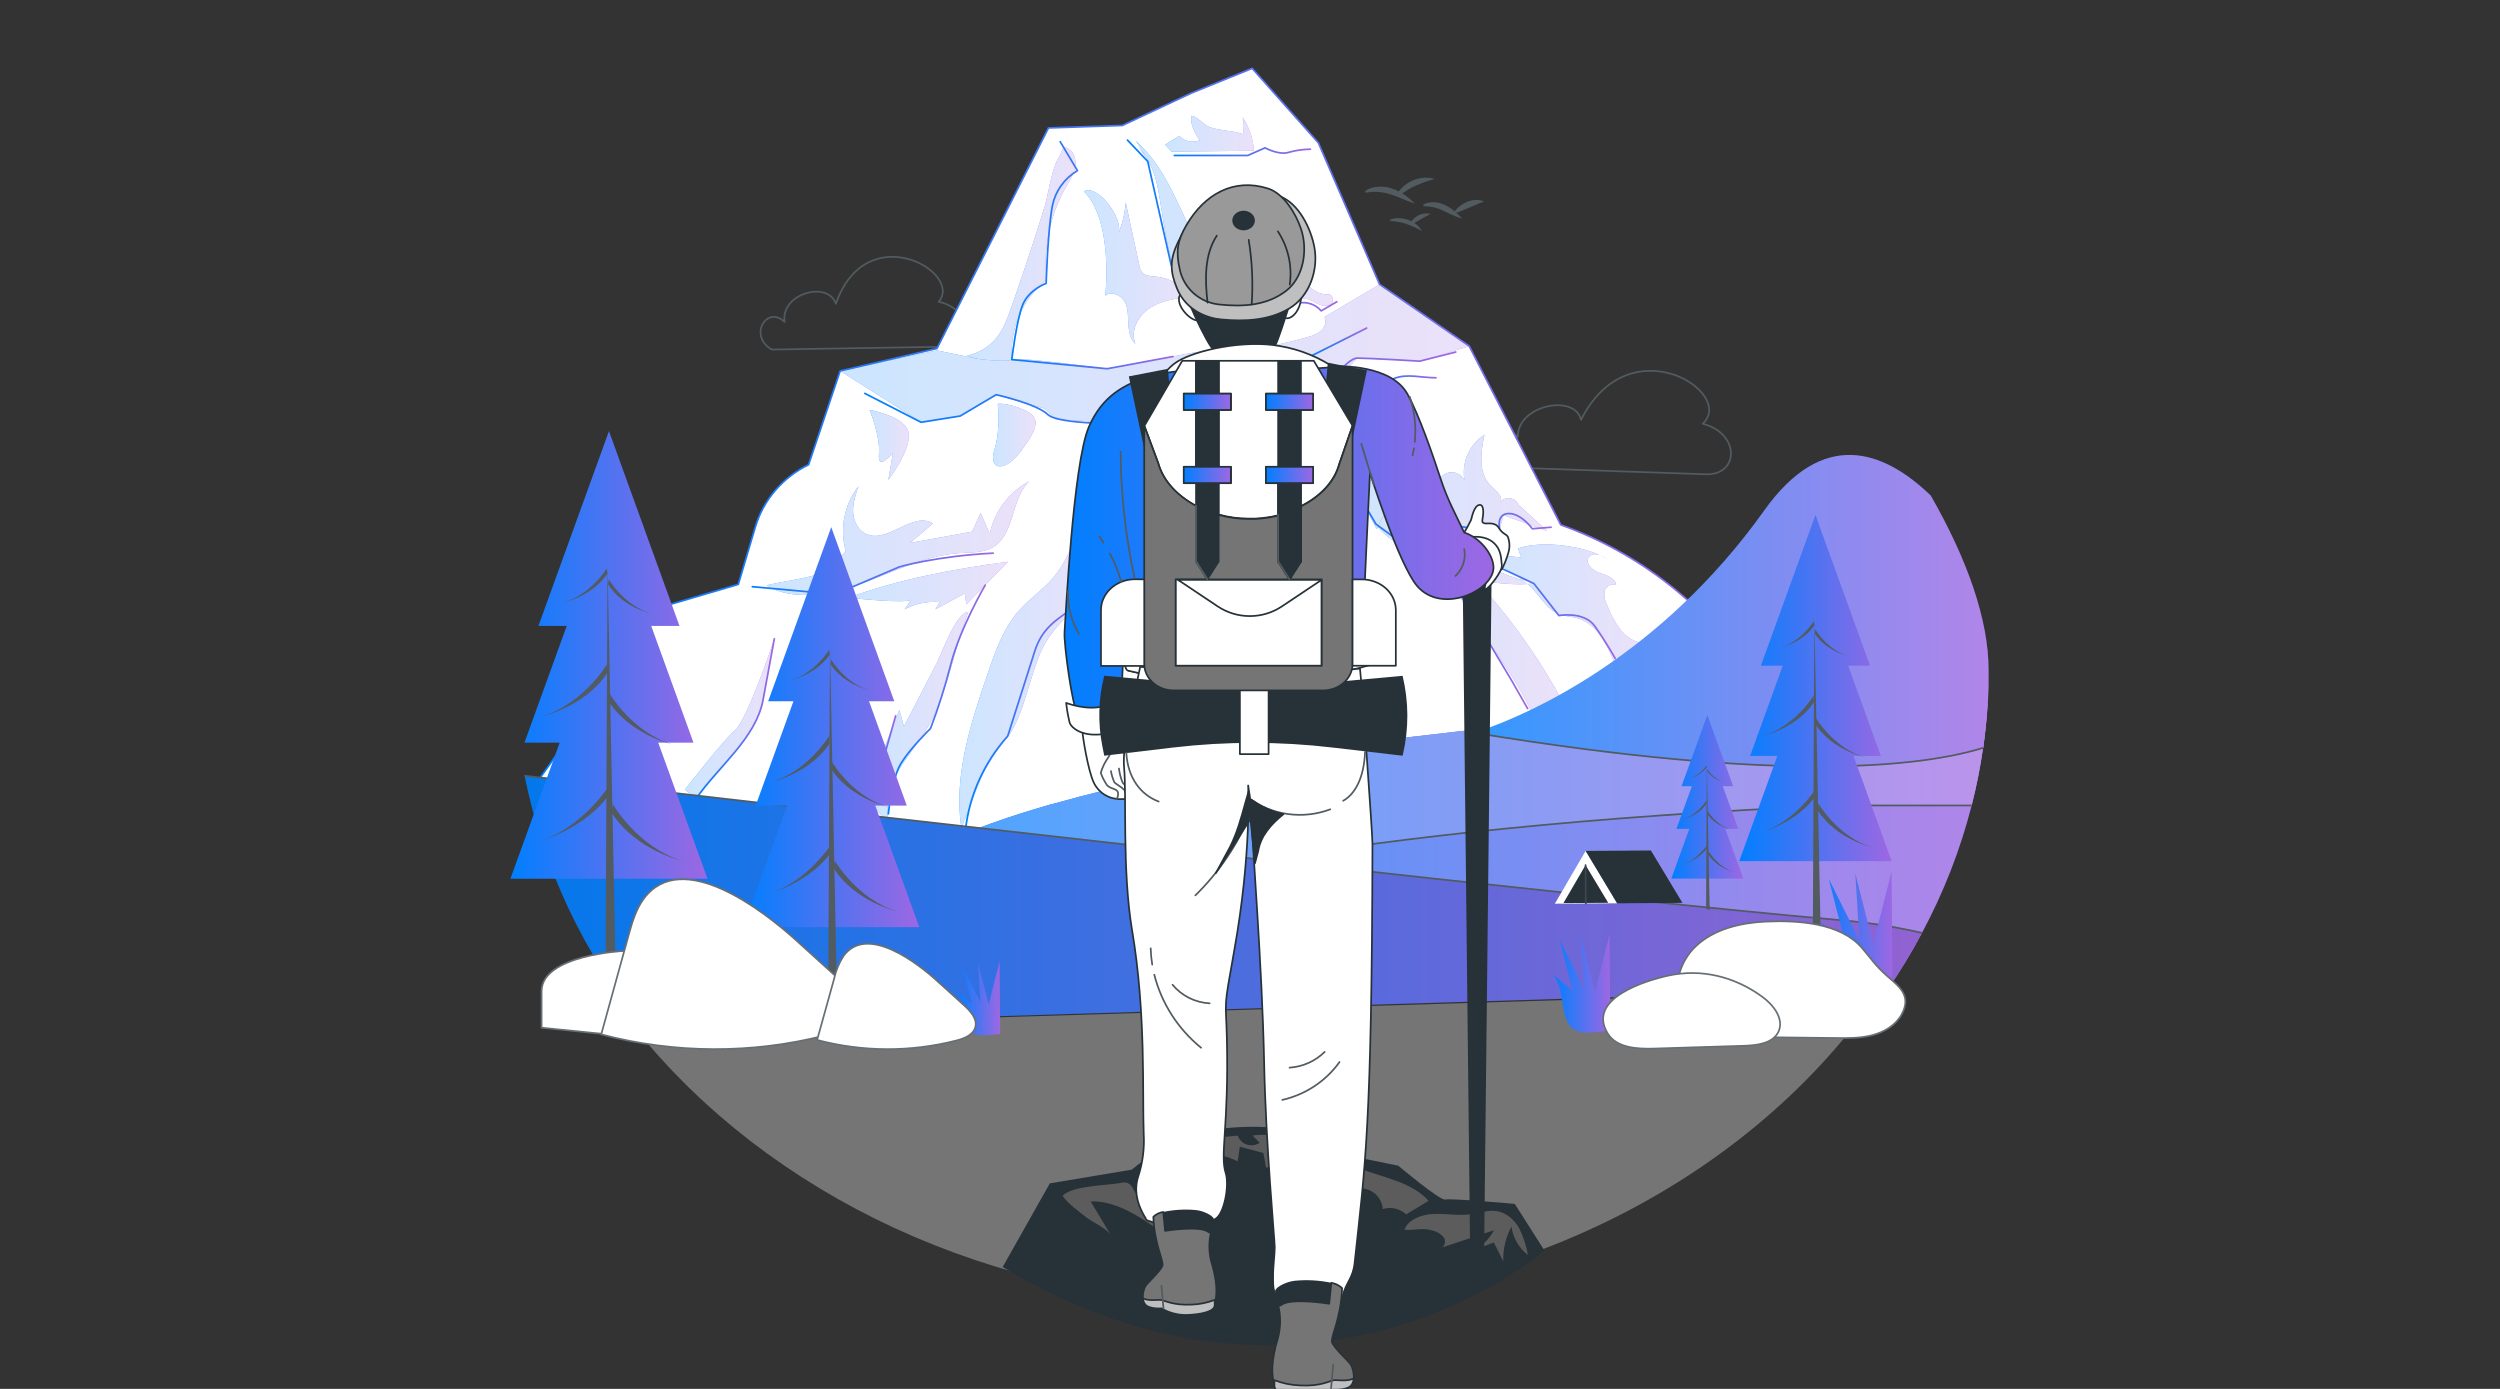 <svg width="1440" height="800" viewBox="0 0 1440 800" fill="none" xmlns="http://www.w3.org/2000/svg">
<rect x="0" y="0" width="1440" height="800" fill="#333333" stroke="none"/>
<g clip-path="url(#clip0_4112_348)">
<path d="M863.493 269.083L982.566 273.182C1001.51 273.847 1002.5 250.301 981.562 244.28L980.766 244.059C1000.15 226.2 938.423 186.698 910.668 241.843C907.22 226.625 873.762 233.292 874.292 251.797C863.872 240.07 848.052 259.258 863.493 269.083Z" stroke="#515B60" stroke-linecap="round" stroke-linejoin="round"/>
<path d="M444.604 201.342L545.167 199.698C561.195 199.44 559.585 178.387 541.378 173.973L540.677 173.807C555.133 157.019 499.167 124.553 481.453 174.952C477.001 161.526 449.53 168.968 451.898 185.46C441.952 175.524 430.622 193.364 444.604 201.342Z" stroke="#515B60" stroke-linecap="round" stroke-linejoin="round"/>
<path d="M842.285 125.882C841.069 125.598 839.878 125.222 838.723 124.755C836.582 123.943 833.816 122.558 830.955 121.21C828.578 120.053 826.015 119.304 823.377 118.993C821.35 118.772 819.967 118.993 819.777 118.476C819.588 117.959 820.781 116.999 823.244 116.63C826.421 116.202 829.655 116.737 832.509 118.162C835.18 119.51 837.611 121.268 839.708 123.37C841.3 124.848 842.285 125.882 842.285 125.882Z" fill="#515B60"/>
<path d="M854.805 116.076L852.229 117.055C850.694 117.664 848.762 118.514 846.545 119.437C842.244 121.284 838.569 123.131 837.962 122.373C837.678 121.986 838.247 121.044 839.497 119.88C841.152 118.331 843.077 117.08 845.181 116.187C847.33 115.294 849.684 114.975 852.001 115.263C852.703 115.354 853.394 115.509 854.066 115.725L854.805 116.076Z" fill="#515B60"/>
<path d="M819.084 133.196L818.383 132.772C817.947 132.495 817.284 132.144 816.488 131.719C814.465 130.657 812.355 129.761 810.179 129.041C805.177 127.194 800.706 127.675 800.555 126.936C800.555 126.603 801.578 126.049 803.51 125.772C806.068 125.482 808.66 125.767 811.088 126.603C813.505 127.424 815.664 128.835 817.359 130.703C817.87 131.278 818.326 131.896 818.724 132.55C818.951 132.938 819.084 133.196 819.084 133.196Z" fill="#515B60"/>
<path d="M824.007 123.185C824.007 123.185 823.287 123.61 822.207 124.201L818.209 126.38C815.178 128.005 812.848 129.889 812.279 129.39C812.014 129.15 812.279 128.356 813.056 127.34C814.075 126.018 815.365 124.917 816.845 124.109C818.371 123.314 820.08 122.914 821.809 122.945C822.549 122.936 823.287 123.017 824.007 123.185Z" fill="#515B60"/>
<path d="M814.931 117.348C814.931 117.348 813.245 116.776 810.649 115.705C808.054 114.634 804.549 113.119 800.741 111.9C797.503 110.844 794.092 110.38 790.681 110.534C788.066 110.681 786.399 111.18 786.153 110.718C785.906 110.257 787.308 108.982 790.245 108.133C794.074 107.175 798.108 107.342 801.84 108.613C805.421 109.833 808.727 111.714 811.578 114.153C812.756 115.156 813.875 116.223 814.931 117.348Z" fill="#515B60"/>
<path d="M826.447 103.093L825.481 103.37C824.856 103.518 823.984 103.777 822.942 104.09C820.317 104.934 817.743 105.92 815.231 107.045C809.415 109.594 805.664 113.361 804.849 112.752C804.489 112.475 804.963 111.09 806.459 109.298C808.444 106.994 810.937 105.156 813.754 103.924C816.571 102.675 819.667 102.142 822.753 102.373C823.673 102.45 824.585 102.598 825.481 102.816L826.447 103.093Z" fill="#515B60"/>
<path d="M306.375 454.666L381.248 349.529L425.259 336.601L435.054 303.581C437.349 295.853 441.261 288.672 446.543 282.49C451.826 276.308 458.364 271.259 465.746 267.661L483.933 213.68L539.671 200.752L603.916 73.694L646.449 72.272L686.045 53.693L721.246 39.381L759.384 82.281L794.642 163.817L846.269 199.367L899.013 302.325C944.435 318.574 983.1 348.955 1009.03 388.773L1057.99 463.937L568.999 489.644L306.375 454.666Z" fill="white"/>
<mask id="mask0_4112_348" style="mask-type:luminance" maskUnits="userSpaceOnUse" x="306" y="39" width="752" height="451">
<path d="M306.375 454.666L381.248 349.529L425.259 336.601L435.054 303.581C437.349 295.853 441.261 288.672 446.543 282.49C451.826 276.308 458.364 271.259 465.746 267.661L483.933 213.68L539.671 200.752L603.916 73.694L646.449 72.272L686.045 53.693L721.246 39.381L759.384 82.281L794.642 163.817L846.269 199.367L899.013 302.325C944.435 318.574 983.1 348.955 1009.03 388.773L1057.99 463.937L568.999 489.644L306.375 454.666Z" fill="white"/>
</mask>
<g mask="url(#mask0_4112_348)">
<path d="M582.235 177.778C580.17 183.67 577.973 189.635 574.051 194.529C569.75 199.839 563.665 203.501 556.867 204.871C565.188 207.984 574.171 209.037 583.012 207.936C582.123 199.145 583.467 190.276 586.926 182.111C590.386 173.946 595.854 166.737 602.848 161.12C600.852 142.825 604.654 124.372 613.742 108.247C616.091 104.073 618.876 99.9 619.426 95.172C619.71 92.439 618.914 88.302 616.508 86.51C611.241 82.577 612.567 86.51 610.161 90.204C605.387 97.591 604.288 110.519 601.711 118.94C595.624 138.664 589.132 158.276 582.235 177.778Z" fill="url(#paint0_linear_4112_348)"/>
<path opacity="0.8" d="M582.235 177.778C580.17 183.67 577.973 189.635 574.051 194.529C569.75 199.839 563.665 203.501 556.867 204.871C565.188 207.984 574.171 209.037 583.012 207.936C582.123 199.145 583.467 190.276 586.926 182.111C590.386 173.946 595.854 166.737 602.848 161.12C600.852 142.825 604.654 124.372 613.742 108.247C616.091 104.073 618.876 99.9 619.426 95.172C619.71 92.439 618.914 88.302 616.508 86.51C611.241 82.577 612.567 86.51 610.161 90.204C605.387 97.591 604.288 110.519 601.711 118.94C595.624 138.664 589.132 158.276 582.235 177.778Z" fill="white"/>
<path d="M473.671 329.012C474.066 327.992 474.153 326.882 473.921 325.815C473.689 324.748 473.149 323.768 472.364 322.992C475.103 323.526 477.942 323.305 480.559 322.352C483.177 321.4 485.47 319.753 487.179 317.599C485.363 311.207 485.078 304.494 486.346 297.978C487.614 291.462 490.401 285.317 494.492 280.017C492.825 284.929 491.12 289.99 491.404 295.161C491.688 300.332 494.378 305.724 499.266 307.756C511.657 312.89 526.188 294.182 537.347 301.55L524.085 312.742L559.949 306.223L564.837 295.419C566.599 299.427 568.342 303.453 570.104 307.479C571.406 301.122 574.115 295.119 578.041 289.888C581.968 284.657 587.018 280.324 592.839 277.191C582.021 287.607 584.749 308.125 571.544 315.457C565.955 318.541 559.154 318.171 552.75 318.578C533.369 319.834 515.635 329.03 497.429 335.642C480.832 341.644 457.643 347.166 441.539 337.23C446.048 335.439 472.326 332.429 473.671 329.012Z" fill="url(#paint1_linear_4112_348)"/>
<path opacity="0.8" d="M473.671 329.012C474.066 327.992 474.153 326.882 473.921 325.815C473.689 324.748 473.149 323.768 472.364 322.992C475.103 323.526 477.942 323.305 480.559 322.352C483.177 321.4 485.47 319.753 487.179 317.599C485.363 311.207 485.078 304.494 486.346 297.978C487.614 291.462 490.401 285.317 494.492 280.017C492.825 284.929 491.12 289.99 491.404 295.161C491.688 300.332 494.378 305.724 499.266 307.756C511.657 312.89 526.188 294.182 537.347 301.55L524.085 312.742L559.949 306.223L564.837 295.419C566.599 299.427 568.342 303.453 570.104 307.479C571.406 301.122 574.115 295.119 578.041 289.888C581.968 284.657 587.018 280.324 592.839 277.191C582.021 287.607 584.749 308.125 571.544 315.457C565.955 318.541 559.154 318.171 552.75 318.578C533.369 319.834 515.635 329.03 497.429 335.642C480.832 341.644 457.643 347.166 441.539 337.23C446.048 335.439 472.326 332.429 473.671 329.012Z" fill="white"/>
<path d="M400.767 460.282C413.707 441.482 435.437 425.323 439.548 403.032L446.028 367.943C446.028 367.943 430.625 414.279 423.426 420.521C416.226 426.763 394.609 454.76 394.609 454.76L400.767 460.282Z" fill="url(#paint2_linear_4112_348)"/>
<path d="M773.68 269.729L773.453 268.085C773.15 267.531 772.866 266.977 772.562 266.441C772.941 267.531 773.32 268.621 773.68 269.729Z" fill="#E4F8E9"/>
<path d="M520.654 418.47L518.04 408.903C514.061 418.974 510.076 429.033 506.085 439.08C503.83 444.786 501.538 450.659 501.5 456.772C501.694 459.971 502.723 463.069 504.491 465.771C506.258 468.473 508.704 470.69 511.598 472.211C510.236 461.992 512.531 451.627 518.096 442.866C523.628 434.001 530.563 426.005 535.526 416.844C546.25 397.102 549.811 373.297 557.731 352.447C550.74 352.65 542.574 376.012 539.448 382.162L520.654 418.47Z" fill="url(#paint3_linear_4112_348)"/>
<path d="M563.1 206.719L539.664 201.825L483.945 213.681L530.571 243.23L553.078 239.721L573.804 227.44L601.711 235.326L608.02 241.475L651.235 244.116L706.178 231.817L760.192 229.194L781.79 206.294L817.786 208.049L846.205 199.424L794.654 163.818L762.939 182.545C762.939 182.545 766.538 190.449 753.939 193.958C741.341 197.467 728.723 200.089 728.723 200.089H704.359L684.542 203.598L637.727 212.389C637.727 212.389 586.403 205.352 582.785 207.125C579.166 208.898 563.1 206.719 563.1 206.719Z" fill="url(#paint4_linear_4112_348)"/>
<path opacity="0.8" d="M563.1 206.719L539.664 201.825L483.945 213.681L530.571 243.23L553.078 239.721L573.804 227.44L601.711 235.326L608.02 241.475L651.235 244.116L706.178 231.817L760.192 229.194L781.79 206.294L817.786 208.049L846.205 199.424L794.654 163.818L762.939 182.545C762.939 182.545 766.538 190.449 753.939 193.958C741.341 197.467 728.723 200.089 728.723 200.089H704.359L684.542 203.598L637.727 212.389C637.727 212.389 586.403 205.352 582.785 207.125C579.166 208.898 563.1 206.719 563.1 206.719Z" fill="white"/>
<path d="M629.614 310.712C631.926 301.145 633.271 288.273 635.582 278.707C622.036 294.349 620.009 317.175 606.558 332.892C600.741 339.706 593.087 344.822 587.1 351.489C577.931 361.775 573.308 375.072 568.894 387.999C559.08 416.772 549.133 446.875 553.737 476.866C562.964 455.629 563.058 445.877 580.166 424.824C590.151 412.543 593.921 384.195 601.935 370.695C610.82 355.699 619.308 353.852 620.88 342.698C622.108 333.09 624.532 323.663 628.099 314.627L629.614 310.712Z" fill="url(#paint5_linear_4112_348)"/>
<path d="M764.203 253.07C772.388 270.892 782.675 286.146 792.622 301.936C801.526 316.156 827.311 320.496 835.666 335.03C856.506 371.283 869.427 383.471 882.196 410.047L901.142 406.205C887.3 379.963 870.001 355.595 849.686 333.719C860.239 336.379 881.893 337.579 882.064 335.566C862.531 330.524 855.692 325.519 838.489 315.159C814.106 300.385 780.97 277.965 764.753 254.917" fill="url(#paint6_linear_4112_348)"/>
<path d="M874.349 315.916C874.993 317.634 875.638 319.351 876.244 321.069L849 318.502C861.713 324.171 874.842 330.155 883.955 340.497C888.312 345.446 892.007 351.577 898.259 353.923C901.517 355.123 905.098 355.142 908.451 356.065C919.307 359.057 925.029 370.359 929.443 380.498L948.521 370.488C942.838 370.747 937.495 367.552 933.839 363.323C930.418 358.898 927.709 353.991 925.806 348.77C924.391 346.24 923.846 343.333 924.252 340.478C924.972 337.69 928.496 335.492 930.921 337.099C930.542 332.888 925.237 331.3 921.145 329.915C917.053 328.53 912.582 324.06 915.291 320.681C917.697 317.744 922.49 319.794 925.597 322.01C913.624 314.272 887.649 311.022 874.349 315.916Z" fill="url(#paint7_linear_4112_348)"/>
<path opacity="0.8" d="M400.767 460.282C413.707 441.482 435.437 425.323 439.548 403.032L446.028 367.943C446.028 367.943 430.625 414.279 423.426 420.521C416.226 426.763 394.609 454.76 394.609 454.76L400.767 460.282Z" fill="white"/>
<path opacity="0.8" d="M520.654 418.47L518.04 408.903C514.061 418.974 510.076 429.033 506.085 439.08C503.83 444.786 501.538 450.659 501.5 456.772C501.694 459.971 502.723 463.069 504.491 465.771C506.258 468.473 508.704 470.69 511.598 472.211C510.236 461.992 512.531 451.627 518.096 442.866C523.628 434.001 530.563 426.005 535.526 416.844C546.25 397.102 549.811 373.297 557.731 352.447C550.74 352.65 542.574 376.012 539.448 382.162L520.654 418.47Z" fill="white"/>
<g opacity="0.8">
<path d="M629.614 310.712C631.926 301.145 633.271 288.273 635.582 278.707C622.036 294.349 620.009 317.175 606.558 332.892C600.741 339.706 593.087 344.822 587.1 351.489C577.931 361.775 573.308 375.072 568.894 387.999C559.08 416.772 549.133 446.875 553.737 476.866C562.964 455.629 563.058 445.877 580.166 424.824C590.151 412.543 593.921 384.195 601.935 370.695C610.82 355.699 619.308 353.852 620.88 342.698C622.108 333.09 624.532 323.663 628.099 314.627L629.614 310.712Z" fill="white"/>
</g>
<path opacity="0.8" d="M764.203 253.07C772.388 270.892 782.675 286.146 792.622 301.936C801.526 316.156 827.311 320.496 835.666 335.03C856.506 371.283 869.427 383.471 882.196 410.047L901.142 406.205C887.3 379.963 870.001 355.595 849.686 333.719C860.239 336.379 881.893 337.579 882.064 335.566C862.531 330.524 855.692 325.519 838.489 315.159C814.106 300.385 780.97 277.965 764.753 254.917" fill="white"/>
<path opacity="0.8" d="M874.349 315.916C874.993 317.634 875.638 319.351 876.244 321.069L849 318.502C861.713 324.171 874.842 330.155 883.955 340.497C888.312 345.446 892.007 351.577 898.259 353.923C901.517 355.123 905.098 355.142 908.451 356.065C919.307 359.057 925.029 370.359 929.443 380.498L948.521 370.488C942.838 370.747 937.495 367.552 933.839 363.323C930.418 358.898 927.709 353.991 925.806 348.77C924.391 346.24 923.846 343.333 924.252 340.478C924.972 337.69 928.496 335.492 930.921 337.099C930.542 332.888 925.237 331.3 921.145 329.915C917.053 328.53 912.582 324.06 915.291 320.681C917.697 317.744 922.49 319.794 925.597 322.01C913.624 314.272 887.649 311.022 874.349 315.916Z" fill="white"/>
<path d="M525.064 345.208L520.972 350.988C527.178 347.673 534.249 346.215 541.301 346.796C540.448 348.199 539.577 349.603 538.724 351.025L555.775 341.791C556.059 343.915 556.325 346.039 556.59 348.162L580.632 323.545C549.864 327.645 517.846 333.554 488.727 344.303C492.932 344.691 523.094 347.996 525.064 345.208Z" fill="url(#paint8_linear_4112_348)"/>
<path opacity="0.8" d="M525.064 345.208L520.972 350.988C527.178 347.673 534.249 346.215 541.301 346.796C540.448 348.199 539.577 349.603 538.724 351.025L555.775 341.791C556.059 343.915 556.325 346.039 556.59 348.162L580.632 323.545C549.864 327.645 517.846 333.554 488.727 344.303C492.932 344.691 523.094 347.996 525.064 345.208Z" fill="white"/>
<path d="M636.693 170.281C640.122 167.584 645.616 169.93 647.757 173.697C649.898 177.465 649.652 181.989 649.898 186.274C650.144 190.558 650.788 195.268 654.066 198.13C650.807 190.743 655.506 181.749 662.459 177.317C669.412 172.885 678.013 171.777 686.274 170.909C683.884 167.653 680.809 164.933 677.254 162.93C673.7 160.927 669.747 159.686 665.661 159.292C662.97 159.052 659.977 159.034 658.082 157.113C657.049 155.804 656.394 154.247 656.188 152.607C653.599 140.603 651.009 128.599 648.42 116.595C647.943 122.723 646.512 128.745 644.176 134.453C647.435 126.512 632.695 105.828 624.227 110.168C637.735 123.41 638.171 152.736 636.693 170.281Z" fill="url(#paint9_linear_4112_348)"/>
<path opacity="0.8" d="M636.693 170.281C640.122 167.584 645.616 169.93 647.757 173.697C649.898 177.465 649.652 181.989 649.898 186.274C650.144 190.558 650.788 195.268 654.066 198.13C650.807 190.743 655.506 181.749 662.459 177.317C669.412 172.885 678.013 171.777 686.274 170.909C683.884 167.653 680.809 164.933 677.254 162.93C673.7 160.927 669.747 159.686 665.661 159.292C662.97 159.052 659.977 159.034 658.082 157.113C657.049 155.804 656.394 154.247 656.188 152.607C653.599 140.603 651.009 128.599 648.42 116.595C647.943 122.723 646.512 128.745 644.176 134.453C647.435 126.512 632.695 105.828 624.227 110.168C637.735 123.41 638.171 152.736 636.693 170.281Z" fill="white"/>
<path d="M654.156 81.117C666.963 92.198 674.39 108.043 681.476 123.316L702.847 169.486C705.109 166.866 706.567 163.678 707.053 160.287C707.539 156.895 707.033 153.439 705.594 150.316C706.086 161.766 717.851 171.48 729.503 170.095C729.187 161.538 728.871 152.988 728.556 144.443L739.923 165.238C740.054 154.19 738.522 143.183 735.376 132.568C741.912 137.85 743.977 146.549 747.16 154.213C750.343 161.877 756.538 169.873 765.007 169.615C767.641 169.172 768.796 173.493 766.655 175.155C764.515 176.817 761.483 176.208 759.077 175.063C756.671 173.918 754.416 172.293 751.745 172.034C745.001 171.406 741.287 179.144 736.702 184.02C728.859 192.367 715.862 193.032 704.211 193.124C703.15 175.377 676.758 157.334 675.508 152.772C665.599 116.778 670.847 100.601 654.819 84.164L659.29 88.707" fill="url(#paint10_linear_4112_348)"/>
<path opacity="0.8" d="M654.156 81.117C666.963 92.198 674.39 108.043 681.476 123.316L702.847 169.486C705.109 166.866 706.567 163.678 707.053 160.287C707.539 156.895 707.033 153.439 705.594 150.316C706.086 161.766 717.851 171.48 729.503 170.095C729.187 161.538 728.871 152.988 728.556 144.443L739.923 165.238C740.054 154.19 738.522 143.183 735.376 132.568C741.912 137.85 743.977 146.549 747.16 154.213C750.343 161.877 756.538 169.873 765.007 169.615C767.641 169.172 768.796 173.493 766.655 175.155C764.515 176.817 761.483 176.208 759.077 175.063C756.671 173.918 754.416 172.293 751.745 172.034C745.001 171.406 741.287 179.144 736.702 184.02C728.859 192.367 715.862 193.032 704.211 193.124C703.15 175.377 676.758 157.334 675.508 152.772C665.599 116.778 670.847 100.601 654.819 84.164L659.29 88.707" fill="white"/>
<path d="M697.514 73.491C703.463 75.338 710.018 75.19 715.929 77.185C716.625 73.993 716.56 70.689 715.74 67.526C719.548 73.322 721.802 79.958 722.295 86.825L674.836 87.342L671.047 83.261L679.307 78.256C680.748 79.827 682.66 80.917 684.771 81.371C686.882 81.825 689.087 81.621 691.072 80.786C688.268 76.797 685.161 71.127 686.355 66.621C690.447 67.581 692.929 71.995 697.514 73.491Z" fill="url(#paint11_linear_4112_348)"/>
<path opacity="0.8" d="M697.514 73.491C703.463 75.338 710.018 75.19 715.929 77.185C716.625 73.993 716.56 70.689 715.74 67.526C719.548 73.322 721.802 79.958 722.295 86.825L674.836 87.342L671.047 83.261L679.307 78.256C680.748 79.827 682.66 80.917 684.771 81.371C686.882 81.825 689.087 81.621 691.072 80.786C688.268 76.797 685.161 71.127 686.355 66.621C690.447 67.581 692.929 71.995 697.514 73.491Z" fill="white"/>
<path d="M574.688 232.611C574.688 232.611 576.488 247.533 572.794 258.946C569.1 270.359 578.193 272.982 588.102 259.814C598.011 246.647 599.81 240.497 589.902 236.12C579.993 231.743 574.688 232.611 574.688 232.611Z" fill="url(#paint12_linear_4112_348)"/>
<path opacity="0.8" d="M574.688 232.611C574.688 232.611 576.488 247.533 572.794 258.946C569.1 270.359 578.193 272.982 588.102 259.814C598.011 246.647 599.81 240.497 589.902 236.12C579.993 231.743 574.688 232.611 574.688 232.611Z" fill="white"/>
<path d="M500.852 236.119C500.852 236.119 507.16 251.041 506.251 261.568C505.342 272.094 514.36 260.7 514.36 260.7L511.651 276.471C511.651 276.471 525.159 258.927 523.359 249.268C521.559 239.61 500.852 236.119 500.852 236.119Z" fill="url(#paint13_linear_4112_348)"/>
<path opacity="0.8" d="M500.852 236.119C500.852 236.119 507.16 251.041 506.251 261.568C505.342 272.094 514.36 260.7 514.36 260.7L511.651 276.471C511.651 276.471 525.159 258.927 523.359 249.268C521.559 239.61 500.852 236.119 500.852 236.119Z" fill="white"/>
<path d="M874.222 290.339C873.009 286.276 866.056 285.722 864.18 289.527C866.075 285.962 861.585 282.601 858.686 279.757C851.259 272.37 852.908 260.458 855.068 250.375C850.77 253.181 847.393 257.134 845.34 261.762C843.288 266.39 842.646 271.496 843.492 276.47C842.589 274.651 841.005 273.239 839.065 272.525C837.126 271.812 834.98 271.851 833.069 272.635C831.159 273.42 829.63 274.889 828.798 276.74C827.967 278.591 827.896 280.682 828.601 282.583C823.625 283.64 818.509 283.92 813.444 283.414C810.927 283.135 808.512 282.285 806.393 280.932C804.274 279.578 802.51 277.759 801.243 275.62C800.144 273.46 798.97 270.449 796.507 270.69C794.82 270.856 793.835 272.536 792.509 273.534C788.246 276.729 782.203 272.13 780.251 267.255C778.3 262.379 777.731 256.469 773.488 253.274C773.222 256.691 772.957 260.108 772.711 263.524L773.374 268.03C779.917 280.342 786.465 292.617 793.021 304.855C794.612 300.607 796.81 295.806 801.243 294.513C805.127 293.387 809.143 295.436 812.762 297.191C828.482 304.743 846.06 307.846 863.498 306.148C864.345 303.033 865.185 299.912 866.018 296.785L891.273 305.871L874.222 290.339Z" fill="url(#paint14_linear_4112_348)"/>
<path opacity="0.8" d="M874.222 290.339C873.009 286.276 866.056 285.722 864.18 289.527C866.075 285.962 861.585 282.601 858.686 279.757C851.259 272.37 852.908 260.458 855.068 250.375C850.77 253.181 847.393 257.134 845.34 261.762C843.288 266.39 842.646 271.496 843.492 276.47C842.589 274.651 841.005 273.239 839.065 272.525C837.126 271.812 834.98 271.851 833.069 272.635C831.159 273.42 829.63 274.889 828.798 276.74C827.967 278.591 827.896 280.682 828.601 282.583C823.625 283.64 818.509 283.92 813.444 283.414C810.927 283.135 808.512 282.285 806.393 280.932C804.274 279.578 802.51 277.759 801.243 275.62C800.144 273.46 798.97 270.449 796.507 270.69C794.82 270.856 793.835 272.536 792.509 273.534C788.246 276.729 782.203 272.13 780.251 267.255C778.3 262.379 777.731 256.469 773.488 253.274C773.222 256.691 772.957 260.108 772.711 263.524L773.374 268.03C779.917 280.342 786.465 292.617 793.021 304.855C794.612 300.607 796.81 295.806 801.243 294.513C805.127 293.387 809.143 295.436 812.762 297.191C828.482 304.743 846.06 307.846 863.498 306.148C864.345 303.033 865.185 299.912 866.018 296.785L891.273 305.871L874.222 290.339Z" fill="white"/>
</g>
<path d="M306.375 454.666L381.248 349.529L425.259 336.601L435.054 303.581C437.349 295.853 441.261 288.672 446.543 282.49C451.826 276.308 458.364 271.259 465.746 267.661L483.933 213.68L539.671 200.752L603.916 73.694L646.449 72.272L686.045 53.693L721.246 39.381L759.384 82.281L794.642 163.817L846.269 199.367L899.013 302.325C944.435 318.574 983.1 348.955 1009.03 388.773L1057.99 463.937L568.999 489.644L306.375 454.666Z" stroke="url(#paint15_linear_4112_348)" stroke-linecap="round" stroke-linejoin="round"/>
<path d="M515.893 412.338C510.601 430.953 505.322 449.569 500.055 468.184" stroke="url(#paint16_linear_4112_348)" stroke-linecap="round" stroke-linejoin="round"/>
<path d="M753.75 205.795L787.189 188.971" stroke="url(#paint17_linear_4112_348)" stroke-linecap="round" stroke-linejoin="round"/>
<path d="M779.18 233.44C786.098 227.141 794.027 221.988 802.653 218.186C810.08 214.917 818.966 217.669 827.112 217.595" stroke="url(#paint18_linear_4112_348)" stroke-linecap="round" stroke-linejoin="round"/>
<path d="M400.758 460.28C413.698 441.48 435.428 425.321 439.54 403.03L446.019 367.941" stroke="url(#paint19_linear_4112_348)" stroke-linecap="round" stroke-linejoin="round"/>
<path d="M610.696 81.654L620.605 98.275C616.894 100.482 613.695 103.419 611.213 106.897C608.731 110.376 607.019 114.32 606.187 118.479C603.497 132.515 602.587 163.227 602.587 163.227C602.587 163.227 592.698 166.735 589.098 175.526C585.498 184.317 582.789 207.124 582.789 207.124L637.731 212.388L675.623 205.352" stroke="url(#paint20_linear_4112_348)" stroke-linecap="round" stroke-linejoin="round"/>
<path d="M649.422 80.713L661.111 92.994L674.62 152.737L691.671 164.15L702.489 193.108L736.704 188.731C736.704 188.731 738.504 176.431 747.503 174.677C749.951 174.1 752.516 174.206 754.905 174.983C757.294 175.76 759.41 177.177 761.012 179.072L770.011 173.809" stroke="url(#paint21_linear_4112_348)" stroke-linecap="round" stroke-linejoin="round"/>
<path d="M676.422 89.539H718.746L728.655 85.162C728.655 85.162 736.764 89.539 742.163 87.784C746.259 86.62 750.496 85.999 754.762 85.938" fill="white"/>
<path d="M676.422 89.539H718.746L728.655 85.162C728.655 85.162 736.764 89.539 742.163 87.784C746.259 86.62 750.496 85.999 754.762 85.938" stroke="url(#paint22_linear_4112_348)" stroke-linecap="round" stroke-linejoin="round"/>
<path d="M838.503 202.766L817.796 208.029C817.796 208.029 788.979 206.275 781.799 206.275C774.619 206.275 760.182 229.101 760.182 229.101L706.168 231.723L651.226 244.023C651.226 244.023 609.811 244.891 603.502 238.741C597.193 232.591 573.795 227.346 573.795 227.346L553.069 239.627L530.561 243.229L498.164 226.608" stroke="url(#paint23_linear_4112_348)" stroke-linecap="round" stroke-linejoin="round"/>
<path d="M433.328 337.931L481.052 342.307L518.034 326.517C518.034 326.517 538.742 320.368 572.067 318.613" stroke="url(#paint24_linear_4112_348)" stroke-linecap="round" stroke-linejoin="round"/>
<path d="M814.188 298.427C814.188 298.427 849.294 306.331 863.711 304.577C863.711 304.577 861.817 295.805 869.111 295.805C876.405 295.805 882.619 304.577 882.619 304.577L893.418 303.69" stroke="url(#paint25_linear_4112_348)" stroke-linecap="round" stroke-linejoin="round"/>
<path d="M763.766 252.795L792.582 301.938L835.797 333.536L870.922 392.338L879.921 408.146" stroke="url(#paint26_linear_4112_348)" stroke-linecap="round" stroke-linejoin="round"/>
<path d="M930.325 379.169C930.325 379.169 924.925 369.529 918.635 360.701C912.345 351.874 897.909 354.57 897.909 354.57L883.51 336.102L836.695 314.236" stroke="url(#paint27_linear_4112_348)" stroke-linecap="round" stroke-linejoin="round"/>
<path d="M567.479 337.045C567.479 337.045 553.061 361.626 547.662 382.679C544.48 395.195 540.578 407.526 535.972 419.614C535.972 419.614 524.264 431.009 518.921 439.8C513.579 448.59 511.703 468.757 511.703 468.757" stroke="url(#paint28_linear_4112_348)" stroke-linecap="round" stroke-linejoin="round"/>
<path d="M556.195 477.381C558.554 457.603 567.01 438.987 580.446 423.99L596.133 374.774C600.244 361.846 608.883 356.306 620.516 348.919V343.378L630.424 307.385" stroke="url(#paint29_linear_4112_348)" stroke-linecap="round" stroke-linejoin="round"/>
<path d="M1144.84 405.061C1144.32 413.679 1143.46 422.248 1142.24 430.768C1140.65 441.954 1138.45 453.05 1135.65 464.01C1129.13 489.48 1119.53 514.105 1107.04 537.364C1101.21 548.335 1094.76 558.989 1087.74 569.276C945.457 573.487 652.159 576.866 560.084 537.401C559.155 537.013 558.189 536.607 557.393 536.2C556.598 535.794 555.65 535.388 554.817 534.981C553.642 534.409 552.505 533.818 551.425 533.135C550.346 532.544 549.304 531.934 548.28 531.288L548.11 531.177L545.382 529.423C543.639 528.218 541.969 526.917 540.38 525.526L539.319 524.529C538.959 524.196 538.656 523.882 538.334 523.531C537.659 522.874 537.026 522.177 536.439 521.445C536.162 521.088 535.896 520.737 535.644 520.392C535.132 519.672 534.678 518.951 534.261 518.231C534.033 517.843 533.844 517.437 533.635 517.068C533.427 516.698 533.541 516.846 533.484 516.717C533.294 516.274 533.105 515.849 532.934 515.406C532.764 514.962 532.612 514.464 532.461 513.984C532.309 513.503 532.215 513.023 532.12 512.543C532.025 512.063 531.911 511.38 531.855 510.789C531.575 507.863 531.956 504.913 532.972 502.146C533.124 501.647 533.313 501.185 533.503 500.705C534.107 499.183 534.843 497.712 535.701 496.31C536.288 495.313 536.951 494.315 537.595 493.318C537.955 492.82 538.334 492.284 538.751 491.767C540.022 490.128 541.382 488.556 542.824 487.058C543.355 486.504 543.866 485.986 544.416 485.451L545.401 484.934L546.083 484.564C548.261 483.456 552.638 481.388 559.61 478.599L560.879 478.101L564.005 476.863C568.072 475.287 572.872 473.564 578.404 471.692L580.299 471.028C584.902 469.476 590.037 467.851 595.663 466.152L598.126 465.413C599.149 465.118 600.191 464.785 601.271 464.49C603.431 463.844 605.648 463.197 607.959 462.643C616.352 460.279 625.673 457.805 636.018 455.256L642.914 453.594L650.075 451.932C658.601 449.95 667.745 447.967 677.509 445.985C680.294 445.431 683.192 444.84 686.034 444.286L690.411 443.418L696.738 442.218L704.032 440.851L718.374 438.284L731.39 436.086C734.914 435.514 738.495 434.923 742.17 434.35L749.445 433.224L755.773 432.245L765.909 430.749L771.593 429.918C777.276 429.106 783.206 428.293 789.25 427.499L801.129 425.929L807.684 425.117L813.993 424.322C822.632 423.288 831.53 422.254 840.687 421.22C845.032 420.74 849.453 420.266 853.949 419.798C854.84 419.798 855.711 419.613 856.602 419.521L860.902 419.078C865.582 418.597 870.375 418.117 875.149 417.656C876.248 417.545 877.366 417.452 878.465 417.323C882.254 416.972 885.948 416.603 889.832 416.271C894.701 415.809 899.665 415.366 904.667 414.941L913.06 414.221L925.033 413.242C936.514 412.343 948.311 411.463 960.424 410.601L968.76 410.028L977.209 409.474L995.075 408.366C1000.65 408.034 1006.29 407.701 1011.99 407.406C1014.99 407.24 1017.96 407.055 1020.97 406.926L1031.34 406.372L1048.39 405.559L1057.86 405.134L1144.84 405.061Z" fill="url(#paint30_linear_4112_348)"/>
<path opacity="0.2" d="M1144.84 405.061C1144.32 413.679 1143.46 422.248 1142.24 430.768C1140.65 441.954 1138.45 453.05 1135.65 464.01C1129.13 489.48 1119.53 514.105 1107.04 537.364C1101.21 548.335 1094.76 558.989 1087.74 569.276C945.457 573.487 652.159 576.866 560.084 537.401C559.155 537.013 558.189 536.607 557.393 536.2C556.598 535.794 555.65 535.388 554.817 534.981C553.642 534.409 552.505 533.818 551.425 533.135C550.346 532.544 549.304 531.934 548.28 531.288L548.11 531.177L545.382 529.423C543.639 528.218 541.969 526.917 540.38 525.526L539.319 524.529C538.959 524.196 538.656 523.882 538.334 523.531C537.659 522.874 537.026 522.177 536.439 521.445C536.162 521.088 535.896 520.737 535.644 520.392C535.132 519.672 534.678 518.951 534.261 518.231C534.033 517.843 533.844 517.437 533.635 517.068C533.427 516.698 533.541 516.846 533.484 516.717C533.294 516.274 533.105 515.849 532.934 515.406C532.764 514.962 532.612 514.464 532.461 513.984C532.309 513.503 532.215 513.023 532.12 512.543C532.025 512.063 531.911 511.38 531.855 510.789C531.575 507.863 531.956 504.913 532.972 502.146C533.124 501.647 533.313 501.185 533.503 500.705C534.107 499.183 534.843 497.712 535.701 496.31C536.288 495.313 536.951 494.315 537.595 493.318C537.955 492.82 538.334 492.284 538.751 491.767C540.022 490.128 541.382 488.556 542.824 487.058C543.355 486.504 543.866 485.986 544.416 485.451L545.401 484.934L546.083 484.564C548.261 483.456 552.638 481.388 559.61 478.599L560.879 478.101L564.005 476.863C568.072 475.287 572.872 473.564 578.404 471.692L580.299 471.028C584.902 469.476 590.037 467.851 595.663 466.152L598.126 465.413C599.149 465.118 600.191 464.785 601.271 464.49C603.431 463.844 605.648 463.197 607.959 462.643C616.352 460.279 625.673 457.805 636.018 455.256L642.914 453.594L650.075 451.932C658.601 449.95 667.745 447.967 677.509 445.985C680.294 445.431 683.192 444.84 686.034 444.286L690.411 443.418L696.738 442.218L704.032 440.851L718.374 438.284L731.39 436.086C734.914 435.514 738.495 434.923 742.17 434.35L749.445 433.224L755.773 432.245L765.909 430.749L771.593 429.918C777.276 429.106 783.206 428.293 789.25 427.499L801.129 425.929L807.684 425.117L813.993 424.322C822.632 423.288 831.53 422.254 840.687 421.22C845.032 420.74 849.453 420.266 853.949 419.798C854.84 419.798 855.711 419.613 856.602 419.521L860.902 419.078C865.582 418.597 870.375 418.117 875.149 417.656C876.248 417.545 877.366 417.452 878.465 417.323C882.254 416.972 885.948 416.603 889.832 416.271C894.701 415.809 899.665 415.366 904.667 414.941L913.06 414.221L925.033 413.242C936.514 412.343 948.311 411.463 960.424 410.601L968.76 410.028L977.209 409.474L995.075 408.366C1000.65 408.034 1006.29 407.701 1011.99 407.406C1014.99 407.24 1017.96 407.055 1020.97 406.926L1031.34 406.372L1048.39 405.559L1057.86 405.134L1144.84 405.061Z" fill="white"/>
<path d="M1144.84 405.061C1144.32 413.679 1143.46 422.248 1142.25 430.768C1140.65 441.954 1138.45 453.05 1135.65 464.01H1057.98C913.536 470.326 806.663 482.478 728.986 495.405C634.618 511.158 583.332 528.148 560.162 537.401C559.233 537.013 558.267 536.607 557.471 536.2C556.676 535.794 555.728 535.388 554.895 534.981C553.72 534.409 552.583 533.818 551.504 533.135C550.424 532.544 549.382 531.934 548.359 531.288L548.188 531.177L545.46 529.423C543.701 528.239 542.03 526.937 540.458 525.526L539.397 524.529C539.037 524.196 538.734 523.882 538.412 523.531C537.737 522.874 537.105 522.177 536.518 521.445C536.24 521.088 535.974 520.737 535.722 520.392C535.212 519.702 534.75 518.981 534.339 518.231C534.111 517.843 533.922 517.437 533.714 517.068C533.505 516.698 533.619 516.846 533.562 516.717C533.373 516.274 533.183 515.849 533.013 515.406C532.842 514.962 532.691 514.464 532.539 513.984C532.387 513.503 532.293 513.023 532.198 512.543C532.103 512.063 531.99 511.38 531.933 510.789C531.653 507.863 532.035 504.913 533.051 502.146C533.202 501.647 533.392 501.185 533.581 500.705C534.186 499.183 534.921 497.712 535.779 496.31C536.35 495.278 536.983 494.279 537.673 493.318C538.033 492.82 538.412 492.284 538.829 491.767C540.1 490.128 541.46 488.556 542.902 487.058C543.395 486.54 543.925 485.986 544.475 485.451L545.46 484.934L546.142 484.564C548.321 483.456 552.697 481.388 559.669 478.599L560.938 478.101L564.065 476.863C568.132 475.287 572.931 473.564 578.463 471.692L580.358 471.028C584.962 469.476 590.096 467.851 595.723 466.152L598.186 465.413C599.209 465.118 600.251 464.785 601.331 464.49C603.49 463.844 605.707 463.197 608.018 462.643C616.411 460.279 625.733 457.805 636.077 455.256L642.973 453.594L650.134 451.932C658.66 449.95 667.804 447.967 677.568 445.985C680.353 445.431 683.251 444.84 686.093 444.286L690.47 443.418L696.798 442.218L704.092 440.851L718.433 438.284L731.449 436.086C734.973 435.514 738.554 434.923 742.229 434.35L749.504 433.224L755.832 432.245L765.968 430.749L771.652 429.918C777.335 429.106 783.265 428.293 789.309 427.499L801.188 425.929L807.743 425.117L814.052 424.322C822.691 423.288 831.589 422.254 840.746 421.22L854.008 419.798C854.899 419.798 855.77 419.613 856.661 419.521L860.961 419.078L875.209 417.656C876.307 417.545 877.425 417.452 878.524 417.323L889.891 416.271L904.726 414.941L913.119 414.221L925.092 413.242C936.573 412.343 948.37 411.463 960.483 410.601L968.819 410.028L977.269 409.474L995.134 408.366C1000.7 408.034 1006.35 407.701 1012.05 407.406C1015.05 407.24 1018.02 407.055 1021.03 406.926L1031.4 406.372L1048.45 405.559L1057.92 405.134L1144.84 405.061Z" fill="url(#paint31_linear_4112_348)"/>
<path opacity="0.3" d="M1144.84 405.061C1144.32 413.679 1143.46 422.248 1142.25 430.768C1140.65 441.954 1138.45 453.05 1135.65 464.01H1057.98C913.536 470.326 806.663 482.478 728.986 495.405C634.618 511.158 583.332 528.148 560.162 537.401C559.233 537.013 558.267 536.607 557.471 536.2C556.676 535.794 555.728 535.388 554.895 534.981C553.72 534.409 552.583 533.818 551.504 533.135C550.424 532.544 549.382 531.934 548.359 531.288L548.188 531.177L545.46 529.423C543.701 528.239 542.03 526.937 540.458 525.526L539.397 524.529C539.037 524.196 538.734 523.882 538.412 523.531C537.737 522.874 537.105 522.177 536.518 521.445C536.24 521.088 535.974 520.737 535.722 520.392C535.212 519.702 534.75 518.981 534.339 518.231C534.111 517.843 533.922 517.437 533.714 517.068C533.505 516.698 533.619 516.846 533.562 516.717C533.373 516.274 533.183 515.849 533.013 515.406C532.842 514.962 532.691 514.464 532.539 513.984C532.387 513.503 532.293 513.023 532.198 512.543C532.103 512.063 531.99 511.38 531.933 510.789C531.653 507.863 532.035 504.913 533.051 502.146C533.202 501.647 533.392 501.185 533.581 500.705C534.186 499.183 534.921 497.712 535.779 496.31C536.35 495.278 536.983 494.279 537.673 493.318C538.033 492.82 538.412 492.284 538.829 491.767C540.1 490.128 541.46 488.556 542.902 487.058C543.395 486.54 543.925 485.986 544.475 485.451L545.46 484.934L546.142 484.564C548.321 483.456 552.697 481.388 559.669 478.599L560.938 478.101L564.065 476.863C568.132 475.287 572.931 473.564 578.463 471.692L580.358 471.028C584.962 469.476 590.096 467.851 595.723 466.152L598.186 465.413C599.209 465.118 600.251 464.785 601.331 464.49C603.49 463.844 605.707 463.197 608.018 462.643C616.411 460.279 625.733 457.805 636.077 455.256L642.973 453.594L650.134 451.932C658.66 449.95 667.804 447.967 677.568 445.985C680.353 445.431 683.251 444.84 686.093 444.286L690.47 443.418L696.798 442.218L704.092 440.851L718.433 438.284L731.449 436.086C734.973 435.514 738.554 434.923 742.229 434.35L749.504 433.224L755.832 432.245L765.968 430.749L771.652 429.918C777.335 429.106 783.265 428.293 789.309 427.499L801.188 425.929L807.743 425.117L814.052 424.322C822.691 423.288 831.589 422.254 840.746 421.22L854.008 419.798C854.899 419.798 855.77 419.613 856.661 419.521L860.961 419.078L875.209 417.656C876.307 417.545 877.425 417.452 878.524 417.323L889.891 416.271L904.726 414.941L913.119 414.221L925.092 413.242C936.573 412.343 948.37 411.463 960.483 410.601L968.819 410.028L977.269 409.474L995.134 408.366C1000.7 408.034 1006.35 407.701 1012.05 407.406C1015.05 407.24 1018.02 407.055 1021.03 406.926L1031.4 406.372L1048.45 405.559L1057.92 405.134L1144.84 405.061Z" fill="white"/>
<path d="M1135.66 463.934H1057.98C913.538 470.25 806.666 482.401 728.989 495.329C634.62 511.082 583.335 528.072 560.164 537.325" stroke="#515B60" stroke-miterlimit="10"/>
<path d="M1087.53 569.497L669.338 582.425L370.376 591.548C336.158 549.284 312.776 499.673 302.172 446.834C308.045 447.517 365.716 454.221 447.769 463.621L506.311 470.38L564.095 476.936C616.783 482.92 673.165 489.236 728.922 495.404C861.542 510.178 990.789 523.955 1058.71 529.884C1074.99 531.201 1091.14 533.701 1107.04 537.363C1101.2 548.335 1094.76 558.988 1087.73 569.275L1087.53 569.497Z" fill="url(#paint32_linear_4112_348)"/>
<path opacity="0.1" d="M1087.53 569.497L669.338 582.425L370.376 591.548C336.158 549.284 312.776 499.673 302.172 446.834C308.045 447.517 365.716 454.221 447.769 463.621L506.311 470.38L564.095 476.936C616.783 482.92 673.165 489.236 728.922 495.404C861.542 510.178 990.789 523.955 1058.71 529.884C1074.99 531.201 1091.14 533.701 1107.04 537.363C1101.2 548.335 1094.76 558.988 1087.73 569.275L1087.53 569.497Z" fill="#263238"/>
<path d="M302.047 446.795C307.92 447.478 365.591 454.182 447.644 463.582L506.319 470.378L564.103 476.934C616.791 482.918 673.173 489.234 728.93 495.402C861.549 510.176 990.796 523.953 1058.72 529.882C1075 531.199 1091.15 533.699 1107.05 537.361" stroke="#515B60" stroke-miterlimit="10"/>
<path d="M895.594 520.538L913.327 490.121L931.477 520.297L895.594 520.538Z" fill="white"/>
<path d="M900.516 520.187L913.285 498.303L926.338 520.021L900.516 520.187Z" fill="#263238"/>
<path d="M913.289 498.303L913.441 520.427" stroke="#3C464C" stroke-linecap="round" stroke-linejoin="round"/>
<path d="M913.328 490.121L931.478 520.297L969.085 520.057L950.916 489.881L913.328 490.121Z" fill="#263238"/>
<path d="M930.281 497.842L937.462 509.791L952.334 509.699L945.154 497.75L930.281 497.842Z" fill="#263238"/>
<path d="M1145.43 385.963C1145.43 387.81 1145.43 389.527 1145.43 391.282C1145.43 392.039 1145.43 392.814 1145.43 393.572C1145.43 394.809 1145.43 396.065 1145.34 397.265C1145.34 398.004 1145.34 398.761 1145.24 399.5C1145.24 401.346 1145.09 403.193 1144.96 405.04C1144.83 406.887 1144.71 408.937 1144.56 410.857C1144.47 412.021 1144.37 413.184 1144.24 414.348C1144.11 415.511 1144.05 416.712 1143.92 417.875C1143.73 419.722 1143.52 421.698 1143.27 423.582C1143.14 424.893 1142.97 426.241 1142.78 427.571C1142.78 428.273 1142.61 428.956 1142.5 429.658C1142.5 430.009 1142.5 430.396 1142.36 430.747C1107.85 441.44 1027.44 451.45 849.086 421.993C849.086 421.993 851.871 421.236 856.873 419.426C880.934 410.784 956.11 378.373 1016.22 294.012C1049.89 246.771 1084.58 258.923 1112.11 285.443C1133.01 321.953 1145.43 356.673 1145.43 385.963Z" fill="url(#paint33_linear_4112_348)"/>
<g opacity="0.2">
<path d="M1145.43 385.963C1145.43 387.81 1145.43 389.527 1145.43 391.282C1145.43 392.039 1145.43 392.814 1145.43 393.572C1145.43 394.809 1145.43 396.065 1145.34 397.265C1145.34 398.004 1145.34 398.761 1145.24 399.5C1145.24 401.346 1145.09 403.193 1144.96 405.04C1144.83 406.887 1144.71 408.937 1144.56 410.857C1144.47 412.021 1144.37 413.184 1144.24 414.348C1144.11 415.511 1144.05 416.712 1143.92 417.875C1143.73 419.722 1143.52 421.698 1143.27 423.582C1143.14 424.893 1142.97 426.241 1142.78 427.571C1142.78 428.273 1142.61 428.956 1142.5 429.658C1142.5 430.009 1142.5 430.396 1142.36 430.747C1107.85 441.44 1027.44 451.45 849.086 421.993C849.086 421.993 851.871 421.236 856.873 419.426C880.934 410.784 956.11 378.373 1016.22 294.012C1049.89 246.771 1084.58 258.923 1112.11 285.443C1133.01 321.953 1145.43 356.673 1145.43 385.963Z" fill="white"/>
</g>
<path d="M1142.21 430.767C1107.69 441.46 1027.28 451.47 848.93 422.014" stroke="#515B60" stroke-miterlimit="10"/>
<path d="M294 506.135L322.381 427.776H302.071L326.416 360.553H310.123L350.761 248.324L391.399 360.553H375.106L399.451 427.776H379.142L407.522 506.135H294Z" fill="url(#paint34_linear_4112_348)"/>
<path d="M354.534 555.406L349.949 325.686L348.812 554.021L354.534 555.406Z" fill="#515B60"/>
<path d="M349.412 327.479C349.412 327.479 340.394 342.585 324.195 347.165C324.195 347.165 341.246 343.472 349.848 330.396L349.412 327.479Z" fill="#515B60"/>
<path d="M351.952 450.973C351.952 450.973 335.848 477.455 308.945 485.101C308.945 485.101 337.629 477.843 351.838 456.236L351.952 450.973Z" fill="#515B60"/>
<path d="M349.569 382.75C349.569 382.75 335.493 406.093 311.242 412.945C311.242 412.945 336.838 407.294 349.645 387.829L349.569 382.75Z" fill="#515B60"/>
<path d="M350.972 399.242C350.972 399.242 363.969 421.828 387.386 428.791C387.386 428.791 362.756 423.121 350.328 403.693L350.972 399.242Z" fill="#515B60"/>
<path d="M353.037 463.289C353.037 463.289 367.473 488.35 393.448 496.032C393.448 496.032 366.034 489.753 352.336 468.183L353.037 463.289Z" fill="#515B60"/>
<path d="M350.701 333.719C350.701 333.719 359.397 348.807 375.047 353.424C375.047 353.424 358.526 349.73 350.266 336.655L350.701 333.719Z" fill="#515B60"/>
<path d="M962.688 506.061L973.051 477.417H965.624L974.529 452.836H968.58L983.433 411.838L998.286 452.836H992.318L1001.22 477.417H993.796L1004.16 506.061H962.688Z" fill="url(#paint35_linear_4112_348)"/>
<path d="M984.795 524.066L983.128 440.111L982.711 523.567L984.795 524.066Z" fill="#515B60"/>
<path d="M982.922 440.832C980.783 444.192 977.526 446.734 973.695 448.034C977.457 447.113 980.772 444.946 983.073 441.903L982.922 440.832Z" fill="#515B60"/>
<path d="M983.847 485.893C983.847 485.893 977.973 495.57 968.141 498.377C968.141 498.377 978.618 495.717 983.809 487.813L983.847 485.893Z" fill="#515B60"/>
<path d="M982.996 460.963C982.996 460.963 977.843 469.495 968.977 472.044C968.977 472.044 978.336 469.994 983.015 462.81L982.996 460.963Z" fill="#515B60"/>
<path d="M983.511 466.982C983.511 466.982 988.247 475.256 996.773 477.768C996.773 477.768 987.736 475.699 983.227 468.534L983.511 466.982Z" fill="#515B60"/>
<path d="M984.246 490.4C984.246 490.4 989.532 499.634 999.024 502.368C999.024 502.368 989.002 500.078 984 492.192L984.246 490.4Z" fill="#515B60"/>
<path d="M983.394 443.012C985.432 446.333 988.574 448.874 992.298 450.214C988.631 449.277 985.423 447.105 983.242 444.083L983.394 443.012Z" fill="#515B60"/>
<path d="M428.078 534.04L453.427 464.01H435.277L457.027 403.916H442.477L478.796 303.617L515.114 403.916H500.564L522.314 464.01H504.164L529.513 534.04H428.078Z" fill="url(#paint36_linear_4112_348)"/>
<path d="M482.162 578.087L478.07 372.762L477.047 576.849L482.162 578.087Z" fill="#515B60"/>
<path d="M477.561 374.348C477.561 374.348 469.49 387.848 455.016 391.947C455.016 391.947 470.305 388.568 477.959 376.952L477.561 374.348Z" fill="#515B60"/>
<path d="M479.855 484.73C479.855 484.73 465.475 508.406 441.414 515.239C441.414 515.239 467.048 508.739 479.76 489.384L479.855 484.73Z" fill="#515B60"/>
<path d="M477.738 423.768C477.738 423.768 465.158 444.618 443.484 450.749C443.484 450.749 466.352 445.707 477.795 428.311L477.738 423.768Z" fill="#515B60"/>
<path d="M478.982 438.506C478.982 438.506 490.596 458.691 511.531 464.878C511.531 464.878 489.44 459.818 478.414 442.44L478.982 438.506Z" fill="#515B60"/>
<path d="M480.828 495.736C480.828 495.736 493.73 518.156 516.958 525.008C516.958 525.008 492.442 519.467 480.203 500.113L480.828 495.736Z" fill="#515B60"/>
<path d="M478.746 379.889C478.746 379.889 486.514 393.389 500.515 397.507C500.515 397.507 485.737 394.127 478.367 382.53L478.746 379.889Z" fill="#515B60"/>
<path d="M1001.81 496.014L1023.75 435.421H1008.05L1026.88 383.416H1014.28L1045.71 296.617L1077.14 383.416H1064.54L1083.37 435.421H1067.65L1089.61 496.014H1001.81Z" fill="url(#paint37_linear_4112_348)"/>
<path d="M1048.61 534.132L1045.07 356.453L1044.2 533.061L1048.61 534.132Z" fill="#515B60"/>
<path d="M1044.72 357.84C1044.72 357.84 1037.75 369.53 1025.2 373.076C1025.2 373.076 1038.47 370.158 1045.06 360.148L1044.72 357.84Z" fill="#515B60"/>
<path d="M1046.61 453.354C1046.61 453.354 1034.16 473.834 1013.36 479.762C1013.36 479.762 1035.53 474.13 1046.53 457.416L1046.61 453.354Z" fill="#515B60"/>
<path d="M1044.73 400.59C1044.73 400.59 1033.83 418.633 1015.08 423.933C1015.08 423.933 1034.88 419.575 1044.78 404.523L1044.73 400.59Z" fill="#515B60"/>
<path d="M1045.86 413.352C1045.86 413.352 1055.92 430.822 1074.03 436.178C1074.03 436.178 1054.92 431.801 1045.37 416.75L1045.86 413.352Z" fill="#515B60"/>
<path d="M1047.47 462.883C1047.47 462.883 1058.63 482.274 1078.73 488.202C1078.73 488.202 1057.51 483.345 1046.92 466.669L1047.47 462.883Z" fill="#515B60"/>
<path d="M1045.64 362.584C1045.64 362.584 1052.37 374.274 1064.47 377.838C1064.47 377.838 1051.7 374.92 1045.32 364.911L1045.64 362.584Z" fill="#515B60"/>
<path d="M1083.04 570.477C1009.34 678.31 872.743 750.704 716.385 750.704C570.882 750.704 442.469 687.913 365.891 592.361L1083.04 570.477Z" fill="#757575"/>
<path d="M551.508 571.269L559.863 578.342L554.179 556.292C557.703 563.31 561.214 570.327 564.713 577.345C564.246 569.724 563.778 562.109 563.311 554.5C565.357 562.528 567.41 570.561 569.468 578.601C571.552 570.327 573.649 562.048 575.758 553.762C575.859 567.711 575.967 581.654 576.08 595.591C569.658 595.813 561.36 598.398 557.93 592.433C554.501 586.468 556.244 577.955 551.508 571.269Z" fill="url(#paint38_linear_4112_348)"/>
<path d="M894.797 561.464L905.899 570.882C903.373 561.094 900.885 551.313 898.434 541.537C903.095 550.869 907.762 560.202 912.435 569.534L910.541 539.155L918.725 571.215C921.517 560.208 924.308 549.195 927.099 538.176C927.226 556.717 927.364 575.265 927.516 593.819C918.99 594.115 907.964 597.513 903.379 589.609C898.662 581.39 901.087 570.347 894.797 561.464Z" fill="url(#paint39_linear_4112_348)"/>
<path d="M1048.8 531.324C1053.47 535.288 1058.14 539.246 1062.82 543.198L1053.35 506.171C1059.25 517.953 1065.14 529.735 1071.01 541.518C1070.24 528.738 1069.46 515.952 1068.66 503.16C1072.11 516.703 1075.55 530.197 1078.99 543.642L1089.56 501.941C1089.72 525.334 1089.9 548.726 1090.09 572.119C1079.31 572.488 1065.46 576.81 1059.62 566.8C1053.67 556.421 1056.74 542.497 1048.8 531.324Z" fill="url(#paint40_linear_4112_348)"/>
<path d="M577.539 729.795L604.726 681.594L651.806 673.745L675.583 655.056C675.583 655.056 702.107 647.835 728.479 649.201C754.851 650.568 769.439 656.589 769.439 656.589L780.03 666.284L805.379 671.437C805.379 671.437 829.497 691.751 832.452 690.92C835.408 690.089 872.504 693.45 872.504 693.45L889.668 720.395C889.668 720.395 755.761 836.446 577.539 729.795Z" fill="#263238"/>
<path d="M674.493 673.525C679.596 668.944 686.045 666.039 692.932 665.221C699.818 664.403 706.795 665.712 712.877 668.964C713.294 666.157 713.73 663.331 714.146 660.524L727.693 664.088C728.204 666.877 728.735 669.629 729.246 672.473C744.133 671.28 759.049 674.423 772.101 681.503C771.95 684.994 771.798 688.484 771.627 691.975C772.816 689.385 774.862 687.259 777.437 685.938C780.013 684.617 782.968 684.176 785.831 684.687C788.694 685.198 791.298 686.631 793.226 688.756C795.154 690.881 796.295 693.575 796.465 696.407C798.785 695.695 801.258 695.602 803.627 696.138C805.996 696.673 808.175 697.819 809.936 699.454L822.894 691.679C813.422 681.116 797.924 678.512 784.435 673.544C763.595 665.861 743.607 651.032 721.497 654.06L725.59 658.252C724.522 658.974 723.297 659.442 722.011 659.618C720.725 659.795 719.414 659.676 718.184 659.27C716.954 658.865 715.838 658.184 714.927 657.282C714.015 656.381 713.333 655.284 712.934 654.079L675.763 657.957C675.867 659.673 675.867 661.393 675.763 663.109C674.948 662.574 673.868 661.946 673.205 661.392C673.11 663.645 676.71 671.346 674.493 673.525Z" fill="#5C5C5C"/>
<path d="M639.772 711.329L628.196 691.994C642.197 691.606 654.72 699.769 666.201 707.599L652.693 684.902C652.478 684.197 652.117 683.542 651.632 682.979C651.147 682.415 650.549 681.955 649.874 681.626C649.199 681.297 648.462 681.107 647.709 681.067C646.955 681.027 646.201 681.138 645.494 681.393C637.347 682.852 617.416 682.944 612.055 688.78C615.332 693.545 621.054 697.497 625.639 701.154C629.2 703.924 637.555 707.654 639.772 711.329Z" fill="#5C5C5C"/>
<path d="M825.288 708.856C827.892 709.432 830.194 710.908 831.767 713.011C833.074 715.246 831.919 718.884 829.266 718.995L860.545 708.616C857.779 713.931 853.234 718.165 847.662 720.62L860.451 715.634C862.251 719.327 864.05 722.891 865.869 726.511C865.672 719.571 867.303 712.698 870.606 706.547C871.474 712.98 874.87 718.833 880.078 722.873C879.177 717.448 877.44 712.187 874.925 707.268C872.159 702.485 867.555 698.385 861.985 697.572C856.984 696.852 852.02 698.791 846.999 699.419C839.667 700.435 832.203 698.773 824.833 699.29C818.808 699.714 811.135 702.355 808.938 708.265C814.166 709.078 819.263 706.769 825.288 708.856Z" fill="#5C5C5C"/>
<path d="M359.582 547.723C359.582 547.723 311.953 549.957 311.953 570.955V591.971L352.933 596.108L359.582 547.723Z" fill="white" stroke="#676F74" stroke-linecap="round" stroke-linejoin="round"/>
<path d="M370.801 517.676C366.179 523.937 364.038 531.564 361.992 539.006L346.305 595.813C388.599 606.953 433.146 607.131 475.533 596.33C482.808 594.484 491.068 591.27 493.133 584.216C495.464 576.348 488.719 568.924 482.562 563.347L457.932 541.038C440.029 524.915 392.759 487.924 370.801 517.676Z" fill="white" stroke="#676F74" stroke-linecap="round" stroke-linejoin="round"/>
<path d="M485.907 550.567C483.287 554.619 481.439 559.099 480.451 563.79L470.656 599.027C496.882 605.951 524.511 606.065 550.796 599.359C555.324 598.196 560.44 596.22 561.728 591.843C563.168 586.967 558.981 582.35 555.154 578.915L539.846 565.065C528.857 555.055 499.548 532.118 485.907 550.567Z" fill="white" stroke="#676F74" stroke-linecap="round" stroke-linejoin="round"/>
<path d="M1016.58 530.864C1002.39 531.584 987.649 535.13 977.267 544.585C966.884 554.041 962.394 570.532 970.01 582.222C974.387 588.926 981.984 593.155 989.884 595.15C997.785 597.144 1006.03 597.292 1014.17 597.403L1057.14 597.902C1064.3 597.994 1071.56 598.068 1078.47 596.258C1085.39 594.448 1092.02 590.478 1095.35 584.291C1101.04 573.764 1094.41 568.63 1087.34 562.48C1080.27 556.331 1077.96 552.378 1072.37 545.859C1059.96 531.547 1035.47 529.94 1016.58 530.864Z" fill="white" stroke="#676F74" stroke-linecap="round" stroke-linejoin="round"/>
<path d="M926.149 595.445C931.283 603.645 943.067 604.291 952.938 603.977L1004.6 602.371C1012.09 602.149 1021.01 601.041 1024.29 594.485C1027.94 587.098 1021.6 578.806 1014.81 573.949C999.014 562.517 980.049 557.826 961.066 561.926C947.557 564.862 913.55 575.334 926.149 595.445Z" fill="white" stroke="#676F74" stroke-linecap="round" stroke-linejoin="round"/>
<path d="M854.618 741.579H847.021L842.266 311.557H859.374L854.618 741.579Z" fill="#263238"/>
<path d="M868.527 309.213C867.58 307.496 865.591 307.754 863.317 304.061C861.044 300.367 856.554 301.882 855.114 301.457C853.674 301.032 853.617 300.441 853.996 298.539C854.375 296.637 855.076 290.45 852.101 290.838C849.127 291.226 847.782 297.819 847.365 299.407C845.963 302.353 844.381 305.214 842.629 307.976C841.259 308.486 839.845 308.876 838.404 309.139C836.774 309.342 835.24 312.611 835.164 314.144C835.164 315.123 837.191 317.967 838.764 319.943C839.599 321.669 840.548 323.341 841.606 324.948C841.606 324.948 843.5 326.795 848.464 325.594C853.428 324.394 863.62 329.14 864.757 328.069C865.894 326.998 868.073 321.217 868.906 318.041C869.72 315.131 869.588 312.047 868.527 309.213Z" fill="white" stroke="#263238" stroke-linecap="round" stroke-linejoin="round"/>
<path d="M834.25 322.252C834.236 320.582 834.709 318.942 835.614 317.524C836.96 316.121 838.722 311.522 840.37 310.636C842.018 309.749 852.95 307.293 859.126 311.688C865.302 316.084 864.544 322.547 865.056 325.65C865.567 328.753 857.629 339.094 855.583 339.464C853.537 339.833 860.869 325.447 852.969 321.107C850.885 319.906 840.995 321.31 834.25 322.252Z" fill="white" stroke="#263238" stroke-linecap="round" stroke-linejoin="round"/>
<path d="M745.019 166.106C745.019 166.106 748.126 161.452 749.244 167.51C750.362 173.567 747.671 180.068 744.091 182.395C740.51 184.722 738.938 182.395 738.938 180.068C738.938 177.741 745.019 166.106 745.019 166.106Z" fill="white" stroke="#263238" stroke-linecap="round" stroke-linejoin="round"/>
<path d="M684.747 168.435C683.719 168.066 682.585 168.092 681.576 168.507C680.566 168.921 679.756 169.695 679.31 170.67C679.047 171.289 678.968 171.967 679.082 172.627C679.082 178.168 687.324 186.146 690.923 184.281C694.523 182.415 684.747 168.435 684.747 168.435Z" fill="white" stroke="#263238" stroke-linecap="round" stroke-linejoin="round"/>
<path d="M714.649 113.954C714.649 113.954 706.616 126.069 698.204 129.338C687.386 133.53 678.633 146.125 679.258 156.356C679.883 166.587 696.309 200.162 698.81 201.104C701.311 202.046 733.822 199.7 734.807 198.315C735.792 196.93 740.49 182.931 744.583 169.413C748.675 155.895 748.694 148.914 748.694 148.914C750.183 144.564 750.894 139.998 750.797 135.414C750.494 129.873 740.282 121.378 740.282 121.378C740.282 121.378 731.434 111.997 727.702 113.991C724.067 116.164 720.774 118.839 717.926 121.932L714.649 113.954Z" fill="#263238" stroke="#263238" stroke-linecap="round" stroke-linejoin="round"/>
<path d="M647.585 416.31C647.585 416.31 654.557 425.858 654.936 429.551C655.315 433.245 655.296 440.189 655.656 442.479C655.78 442.931 655.8 443.404 655.715 443.865C655.629 444.326 655.44 444.762 655.161 445.143C654.883 445.524 654.521 445.841 654.102 446.07C653.683 446.299 653.218 446.435 652.739 446.468C652.153 446.423 651.584 446.25 651.076 445.963C650.568 445.675 650.132 445.279 649.802 444.806C650.021 446.677 650.388 448.53 650.901 450.346C651.621 452.673 655.656 454.667 655.296 456.976C654.936 459.284 650.901 460.3 645.388 460.3C642.149 460.337 638.97 459.454 636.238 457.758C633.506 456.063 631.34 453.628 630.004 450.752C626.726 443.79 623.43 423.882 623.43 420.188C623.43 416.494 643.929 413.65 647.585 416.31Z" fill="white" stroke="#263238" stroke-linecap="round" stroke-linejoin="round"/>
<path d="M639.912 428.572C639.912 428.572 641.371 431.546 638.434 436.199C636.467 438.925 634.981 441.953 634.039 445.156C634.855 447.49 635.962 449.716 637.336 451.786C638.813 454.446 643.663 454.132 643.929 456.459C644.07 457.091 644.078 457.745 643.951 458.38C643.824 459.015 643.565 459.618 643.19 460.152" stroke="#515B60" stroke-linecap="round" stroke-linejoin="round"/>
<path d="M644.531 442.68C644.842 445.294 645.478 447.861 646.426 450.325C647.904 453.65 655.595 455.626 652.754 459.282" stroke="#515B60" stroke-linecap="round" stroke-linejoin="round"/>
<path d="M639.906 444.158C640.275 446.324 640.911 448.439 641.801 450.456C642.9 452.303 650.232 454.426 648.754 459.69" stroke="#515B60" stroke-linecap="round" stroke-linejoin="round"/>
<path d="M649.798 444.822C649.798 444.822 649.059 439.503 648.699 437.435C648.441 435.531 648.314 433.612 648.321 431.691" stroke="#515B60" stroke-linecap="round" stroke-linejoin="round"/>
<path d="M770.008 212.795C760.228 205.913 748.966 201.296 737.08 199.295C716.486 195.602 689.205 201.622 678.349 208.141C675.187 210.088 672.493 212.676 670.45 215.729C668.407 218.782 667.062 222.228 666.508 225.833L770.008 212.795Z" fill="white" stroke="#263238" stroke-linecap="round" stroke-linejoin="round"/>
<path d="M860.246 326.333C861.117 339.76 830.653 354.423 816.235 337.506C805.587 325.022 789.086 272.241 789.086 272.241C789.086 272.241 785.164 353.795 785.164 358.929C784.876 363.311 784.082 367.648 782.796 371.857C782.796 371.857 781.981 377.545 778.382 379.853C774.782 382.162 773.285 389.087 728.971 392.337C702.556 394.425 675.967 392.38 650.214 386.28C648.187 385.8 647.145 375.088 647.145 375.088L645.611 406.299C643.74 408.177 641.452 409.612 638.923 410.491C634.812 411.895 622.952 410.953 620.394 409.549C617.836 408.146 612.607 370.435 613.176 363.915C613.744 357.396 618.045 267.052 627.195 245.888C634.641 228.694 647.05 220.901 664.556 216.228C682.062 211.556 717.49 212.35 719.499 211.889C719.499 211.889 753.79 213.735 770.311 210.984C770.311 210.984 801.23 209.765 810.703 226.977C817.485 239.202 825.518 262.767 829.648 275.325C831.574 281.248 833.896 287.041 836.601 292.667L843.365 306.739C851.796 309.398 859.734 318.448 860.246 326.333Z" fill="url(#paint41_linear_4112_348)" stroke="#263238" stroke-linecap="round" stroke-linejoin="round"/>
<path d="M702.695 243.451C702.695 243.451 709.667 268.29 730.129 278.429" stroke="#515B60" stroke-linecap="round" stroke-linejoin="round"/>
<path d="M732.82 289.398C734.374 290.119 735.965 290.82 737.576 291.504" stroke="#515B60" stroke-linecap="round" stroke-linejoin="round"/>
<path d="M702.695 269.195C709.557 275.497 717.156 280.989 725.335 285.558" stroke="#515B60" stroke-linecap="round" stroke-linejoin="round"/>
<path d="M795.808 369.013C717.051 401.147 646.555 375.071 646.555 375.071C646.555 375.071 647.578 385.782 649.624 386.262C675.359 392.355 701.927 394.4 728.324 392.32C772.619 389.051 791.11 383.086 794.634 380.666C798.158 378.247 797.741 371.432 797.741 371.432C797.759 370.518 797.828 369.606 797.949 368.699L795.808 369.013Z" fill="white" stroke="#263238" stroke-linecap="round" stroke-linejoin="round"/>
<path d="M614.117 404.878C614.117 404.878 625.958 409.532 635.734 406.725C645.51 403.918 648.087 401.185 649.621 401.591C651.156 401.997 651.194 413.226 649.621 416.495C648.049 419.763 644.468 422.035 633.669 423.032C622.87 424.029 617.205 419.209 616.182 416.495C615.225 412.673 614.535 408.792 614.117 404.878Z" fill="white" stroke="#263238" stroke-linecap="round" stroke-linejoin="round"/>
<path d="M645.492 260.256C645.629 284.518 648.282 308.705 653.411 332.446" stroke="#515B60" stroke-linecap="round" stroke-linejoin="round"/>
<path d="M678.629 139.293C673.798 149.431 673.741 155.914 677.985 166.237C683.327 179.164 695.756 183.32 703.315 184.003C717.24 185.296 730.805 184.631 742.57 177.706C754.335 170.78 759.432 155.415 757.139 142.746C755.245 131.85 748.083 116.891 736.868 112.939C710.969 103.742 689.257 116.946 678.629 139.293Z" fill="#BFBFBF" stroke="#263238" stroke-linecap="round" stroke-linejoin="round"/>
<path d="M683.385 129.688C678.08 138.774 677.171 144.979 679.596 155.395C680.723 160.647 683.532 165.414 687.618 169.009C691.704 172.604 696.856 174.84 702.331 175.396C716.237 176.855 729.783 175.95 740.734 167.584C751.059 159.698 753.313 143.853 749.486 132.163C746.474 122.929 739.294 111.405 730.37 108.579C710.705 102.337 693.805 111.793 683.385 129.688Z" fill="#999999" stroke="#263238" stroke-linecap="round" stroke-linejoin="round"/>
<path d="M716.303 132.18C719.62 132.18 722.308 129.873 722.308 127.028C722.308 124.182 719.62 121.875 716.303 121.875C712.986 121.875 710.297 124.182 710.297 127.028C710.297 129.873 712.986 132.18 716.303 132.18Z" fill="#263238" stroke="#263238" stroke-linecap="round" stroke-linejoin="round"/>
<path d="M700.874 135.744C693.75 146.677 693.978 160.786 695.55 174.305" stroke="#263238" stroke-linecap="round" stroke-linejoin="round"/>
<path d="M719.25 138.146C721.244 150.468 721.822 162.968 720.974 175.414" stroke="#263238" stroke-linecap="round" stroke-linejoin="round"/>
<path d="M736.086 133.307C742.006 142.397 744.424 153.242 742.906 163.908" stroke="#263238" stroke-linecap="round" stroke-linejoin="round"/>
<path d="M843.406 316.324C843.937 319.109 843.752 321.979 842.866 324.677C841.979 327.375 840.42 329.816 838.328 331.782" stroke="#515B60" stroke-linecap="round" stroke-linejoin="round"/>
<path d="M814.441 258.223C814.232 259.571 813.967 260.919 813.664 262.249" stroke="#515B60" stroke-linecap="round" stroke-linejoin="round"/>
<path d="M811.992 228.564C814.814 236.939 815.814 245.795 814.929 254.567" stroke="#515B60" stroke-linecap="round" stroke-linejoin="round"/>
<path d="M655.062 392.059C655.062 392.059 646.006 427.388 647.483 442.31C648.961 457.232 646.328 501.647 652.068 535.739C660.215 584.051 657.903 630.072 658.794 653.471C659.243 661.559 658.197 669.66 655.706 677.387C653.811 682.798 653.3 691.219 659.968 701.857C660.082 703.703 664.269 703.131 664.838 704.959C664.838 704.959 672.567 709.632 677.209 710.075C681.851 710.518 676.015 715.153 699.944 702.189C705.286 699.29 708.204 682.558 706.006 675.706C702.615 665.161 707.901 648.743 706.669 597.717C706.101 574.429 704.529 583.201 710.951 547.355C721.011 491.25 718.927 452.449 718.927 452.449C719.699 456.729 720.249 461.043 720.576 465.377C721.352 488.129 726.96 555.259 728.154 612.269C729.044 658.974 734.254 714.618 734.254 718.348C734.254 722.079 733.307 730.186 733.307 733.455C733.307 736.724 733.004 742.689 734.538 744.942C735.796 747.167 736.83 749.504 737.627 751.923C737.627 751.923 756.155 754.711 761.29 754.711C766.424 754.711 772.221 750.796 772.221 750.796L773.15 747.103C775.366 738.349 779.288 736.465 780.254 727.527C786.279 671.662 790.182 650.442 790.542 486.024C790.542 479.541 784.384 396.27 784.384 396.27L783.342 385.079C783.342 385.079 729.31 391.616 703.581 388.347C677.853 385.079 656.729 384.137 656.729 384.137L655.062 392.059Z" fill="white" stroke="#263238" stroke-linecap="round" stroke-linejoin="round"/>
<path d="M699.621 751.812C699.621 755.635 691.512 757.223 683.403 757.518C678.328 757.584 673.334 756.267 668.986 753.714C668.986 753.714 662.071 754.231 659.646 751.535C657.221 748.838 658.471 742.559 659.987 740.454C661.502 738.349 667.356 733.252 669.459 729.373C670.805 726.862 664.95 717.517 664.325 700.859C665.88 699.388 667.867 698.426 670.009 698.107L671.089 708.966C671.089 708.966 691.076 705.753 695.908 709.539C696.552 710.056 697.101 710.111 697.556 709.816C696.156 715.585 696.26 721.604 697.859 727.323C702.842 743.704 699.621 750.242 699.621 751.812Z" fill="#757575" stroke="#263238" stroke-linecap="round" stroke-linejoin="round"/>
<path d="M697.5 709.796C697.045 710.092 696.496 710.036 695.852 709.519C691.021 705.733 671.033 708.947 671.033 708.947L669.953 698.088C676.173 696.772 682.564 696.404 688.899 696.998C693.237 697.441 698.372 700.027 699.224 702.04C699.527 702.594 698.372 705.549 697.5 709.796Z" fill="#263238"/>
<path d="M669.026 753.641C673.375 756.192 678.368 757.509 683.443 757.445C691.552 757.15 699.661 755.599 699.661 751.739V748.729C695.439 750.389 690.949 751.308 686.399 751.443C675.6 751.997 670.788 749.006 668.685 748.747C666.98 748.525 662.319 749.541 658.359 747.916C658.421 749.196 658.883 750.428 659.686 751.443C662.016 754.158 669.026 753.641 669.026 753.641Z" fill="#BFBFBF" stroke="#263238" stroke-linecap="round" stroke-linejoin="round"/>
<path d="M668.984 740.566L670.178 753.642" stroke="#515B60" stroke-linecap="round" stroke-linejoin="round"/>
<path d="M734.002 798.389C734.002 802.618 742.964 804.391 751.944 804.724C757.565 804.791 763.095 803.333 767.915 800.513C767.915 800.513 775.493 801.067 778.24 798.094C780.988 795.12 779.567 788.139 777.88 785.757C776.194 783.375 769.715 777.797 767.366 773.531C765.907 770.743 772.386 760.401 773.049 741.951C771.336 740.344 769.162 739.282 766.816 738.904L765.623 750.945C765.623 750.945 743.494 747.381 738.151 751.573C737.432 752.146 736.825 752.201 736.257 751.869C737.821 758.256 737.71 764.925 735.935 771.26C730.46 789.506 734.002 796.653 734.002 798.389Z" fill="#757575" stroke="#263238" stroke-linecap="round" stroke-linejoin="round"/>
<path d="M736.378 751.868C736.889 752.201 737.495 752.145 738.272 751.573C743.615 747.381 765.743 750.945 765.743 750.945L766.937 738.904C760.027 737.446 752.926 737.041 745.888 737.704C741.095 738.202 735.43 741.046 734.521 743.244C734.142 743.909 735.43 747.159 736.378 751.868Z" fill="#263238"/>
<path d="M778.282 798C779.156 796.858 779.664 795.489 779.74 794.066C775.345 795.913 770.268 794.75 768.373 794.99C766.062 795.285 760.795 798.683 748.764 798C743.72 797.837 738.744 796.812 734.062 794.971V798.296C734.062 802.506 743.043 804.316 752.023 804.612C757.641 804.701 763.171 803.241 767.975 800.401C767.975 800.401 775.686 800.955 778.282 798Z" fill="#BFBFBF" stroke="#263238" stroke-linecap="round" stroke-linejoin="round"/>
<path d="M766.633 800.4L767.959 785.939" stroke="#515B60" stroke-linecap="round" stroke-linejoin="round"/>
<path d="M664.875 561.428C669.04 577.895 678.484 592.639 691.835 603.516" stroke="#515B60" stroke-linecap="round" stroke-linejoin="round"/>
<path d="M662.797 546.23C662.876 549.374 663.173 552.508 663.687 555.612" stroke="#515B60" stroke-linecap="round" stroke-linejoin="round"/>
<path d="M675.391 567.229C677.984 570.372 681.227 572.949 684.909 574.791C688.591 576.634 692.629 577.7 696.761 577.921" stroke="#515B60" stroke-linecap="round" stroke-linejoin="round"/>
<path d="M738.609 633.545C751.978 630.491 763.714 622.722 771.556 611.734" stroke="#515B60" stroke-linecap="round" stroke-linejoin="round"/>
<path d="M742.781 614.966C750.428 614.446 757.617 611.221 762.996 605.898" stroke="#515B60" stroke-linecap="round" stroke-linejoin="round"/>
<path d="M666.421 293.165L650.203 216.801L672.711 212.424L679.929 291.411L666.421 293.165Z" fill="#263238"/>
<path d="M771.138 289.657L787.355 213.293L764.848 208.916L757.648 287.903L771.138 289.657Z" fill="#263238"/>
<path d="M701.973 278.244V323.638H701.784L695.418 333.648L689.071 323.638H688.863V291.338H688.844V278.244H701.973Z" fill="#263238" stroke="#263238" stroke-linecap="round" stroke-linejoin="round"/>
<path d="M749.309 208.029H736.18V226.737H749.309V208.029Z" fill="#263238" stroke="#263238" stroke-linecap="round" stroke-linejoin="round"/>
<path d="M749.309 236.117H736.18V268.879H749.309V236.117Z" fill="#263238" stroke="#263238" stroke-linecap="round" stroke-linejoin="round"/>
<path d="M779.063 245.242L771.333 267.403C768.491 277.911 759.966 286.185 749.337 291.596V323.582V278.318H756.347V268.955H749.337V236.119H756.347V226.737H749.337V208.029H736.208V226.737H729.198V236.119H736.208V268.881H729.198V278.318H736.208V296.786L734.067 297.303L732.059 297.727C731.958 297.719 731.857 297.719 731.756 297.727L730.865 297.894L729.577 298.115H729.104L727.929 298.3L726.603 298.466H726.432L725.106 298.595H724.803L723.496 298.725H723.344H721.999C721.563 298.725 721.127 298.725 720.654 298.725H719.1C713.333 298.727 707.594 297.944 702.049 296.398V323.471V278.318H709.059V268.955H702.049V236.119H709.059V226.737H702.049V208.029H688.92V226.737H681.91V236.119H688.92V268.881H681.91V278.318H688.92V291.411C678.367 285.76 669.974 277.247 667.151 266.757L659.156 245.316L680.963 207.826H756.745L779.063 245.242Z" fill="white" stroke="#263238" stroke-linecap="round" stroke-linejoin="round"/>
<path d="M761.227 333.646V334.016H678.548L719.887 354.441L761.227 334.016V383.473H677.07V333.646H761.227Z" fill="white" stroke="#263238" stroke-linecap="round" stroke-linejoin="round"/>
<path d="M807.895 435.294L767.541 430.585C737.01 426.993 706.147 426.993 675.616 430.585L636.039 435.294L634.94 429.754C632.288 416.323 632.663 402.492 636.039 389.217L698.37 394.979C713.846 396.41 729.425 396.41 744.901 394.979L807.895 389.272C811.478 404.126 811.549 419.579 808.103 434.463L807.895 435.294Z" fill="#263238"/>
<path d="M730.711 386.779H714.172V434.371H730.711V386.779Z" fill="white" stroke="#263238" stroke-linecap="round" stroke-linejoin="round"/>
<path d="M779.061 245.242V382.347C779.061 390.805 771.483 397.675 762.18 397.675H676.016C666.656 397.675 659.078 390.805 659.078 382.347V245.242L667.073 266.683C669.972 277.173 678.289 285.687 688.842 291.338V323.638H689.031L695.397 333.648H677.171V383.511H761.328V333.721H742.875L749.24 323.712H749.43V291.652C760.115 286.241 768.584 277.967 771.426 267.459L779.061 245.242Z" fill="#757575" stroke="#263238" stroke-linecap="round" stroke-linejoin="round"/>
<path d="M688.863 291.336H688.844V323.655H688.863V291.336Z" stroke="#515B60" stroke-linecap="round" stroke-linejoin="round"/>
<path d="M695.416 333.646L689.031 323.637H689.069L695.416 333.646Z" stroke="#515B60" stroke-linecap="round" stroke-linejoin="round"/>
<path d="M742.739 333.72H695.375L701.741 323.71H701.949V296.562C707.494 298.108 713.233 298.892 719 298.889H720.743C721.217 298.889 721.653 298.889 722.088 298.889H723.433H723.585L724.892 298.76H725.195L726.522 298.631H726.673L727.999 298.465L729.174 298.28H729.648L730.936 298.058L731.826 297.892C731.927 297.883 732.029 297.883 732.13 297.892L734.138 297.467L736.279 296.95V323.95H736.468L742.739 333.72Z" fill="#757575" stroke="#263238" stroke-linecap="round" stroke-linejoin="round"/>
<path d="M736.199 296.602V323.638H736.18V296.639L736.199 296.602Z" stroke="#515B60" stroke-linecap="round" stroke-linejoin="round"/>
<path d="M742.741 333.646L736.375 323.637H736.394L742.741 333.646Z" stroke="#515B60" stroke-linecap="round" stroke-linejoin="round"/>
<path d="M761.226 334.016L738.358 349.288C732.919 352.921 726.48 354.865 719.886 354.865C713.293 354.865 706.853 352.921 701.414 349.288L678.547 334.016H761.226Z" fill="white" stroke="#263238" stroke-linecap="round" stroke-linejoin="round"/>
<path d="M803.995 351.431V383.473H779.062V333.721H784.367C795.204 333.721 803.995 341.606 803.995 351.431Z" fill="white" stroke="#263238" stroke-linecap="round" stroke-linejoin="round"/>
<path d="M659.078 333.72V383.583H634.164V351.431C634.164 341.606 642.955 333.646 653.773 333.646L659.078 333.72Z" fill="white" stroke="#263238" stroke-linecap="round" stroke-linejoin="round"/>
<path d="M701.973 236.117H688.844V268.879H701.973V236.117Z" fill="#263238" stroke="#263238" stroke-linecap="round" stroke-linejoin="round"/>
<path d="M688.863 291.336H688.844V323.655H688.863V291.336Z" stroke="#515B60" stroke-linecap="round" stroke-linejoin="round"/>
<path d="M695.416 333.646L689.031 323.637H689.069L695.416 333.646Z" stroke="#515B60" stroke-linecap="round" stroke-linejoin="round"/>
<path d="M701.973 208.029H688.844V226.737H701.973V208.029Z" fill="#263238" stroke="#263238" stroke-linecap="round" stroke-linejoin="round"/>
<path d="M749.309 278.244V323.638H749.12L742.735 333.648L736.388 323.638H736.199V296.601L736.18 296.638V278.244H749.309Z" fill="#263238" stroke="#263238" stroke-linecap="round" stroke-linejoin="round"/>
<path d="M736.199 296.602V323.638H736.18V296.639L736.199 296.602Z" stroke="#515B60" stroke-linecap="round" stroke-linejoin="round"/>
<path d="M742.741 333.646L736.375 323.637H736.394L742.741 333.646Z" stroke="#515B60" stroke-linecap="round" stroke-linejoin="round"/>
<path d="M708.977 226.736H681.828V236.118H708.977V226.736Z" fill="url(#paint42_linear_4112_348)" stroke="#263238" stroke-linecap="round" stroke-linejoin="round"/>
<path d="M756.329 226.736H729.18V236.118H756.329V226.736Z" fill="url(#paint43_linear_4112_348)" stroke="#263238" stroke-linecap="round" stroke-linejoin="round"/>
<path d="M708.977 268.879H681.828V278.261H708.977V268.879Z" fill="url(#paint44_linear_4112_348)" stroke="#263238" stroke-linecap="round" stroke-linejoin="round"/>
<path d="M756.329 268.879H729.18V278.261H756.329V268.879Z" fill="url(#paint45_linear_4112_348)" stroke="#263238" stroke-linecap="round" stroke-linejoin="round"/>
<path d="M719.062 459.561C725.68 464.515 733.494 467.725 741.753 468.883C750.011 470.041 758.437 469.107 766.218 466.172" stroke="#515B60" stroke-linecap="round" stroke-linejoin="round"/>
<path d="M720.425 468.148C713.228 485.961 702.378 502.155 688.539 515.74" stroke="#515B60" stroke-linecap="round" stroke-linejoin="round"/>
<path d="M719.198 455.865L717.303 462.458C714.689 471.858 712.775 479.227 708.418 487.999L700.328 502.921L719.463 472.985L719.198 455.865Z" fill="#263238" stroke="#263238" stroke-linecap="round" stroke-linejoin="round"/>
<path d="M719.062 459.561L722.852 497.216L724.746 490.162C726.072 481.426 732.324 474.575 739.296 468.924C733.763 467.757 728.502 465.597 723.78 462.552C722.643 461.721 720.976 460.742 719.062 459.561Z" fill="#263238" stroke="#263238" stroke-linecap="round" stroke-linejoin="round"/>
<path d="M648.758 433.537C649.572 448.311 657.189 457.859 667.381 461.682" stroke="#515B60" stroke-linecap="round" stroke-linejoin="round"/>
<path d="M786.263 433.096C785.713 447.87 780.579 457.418 773.664 461.241" stroke="#515B60" stroke-linecap="round" stroke-linejoin="round"/>
<path d="M639.281 318.779C642.047 324.053 644.262 329.584 645.893 335.29" stroke="#515B60" stroke-linecap="round" stroke-linejoin="round"/>
<path d="M633.219 308.955C634.052 310.155 634.848 311.356 635.625 312.649" stroke="#515B60" stroke-linecap="round" stroke-linejoin="round"/>
<path d="M615.237 340.553C614.904 349.144 617.05 357.654 621.432 365.115" stroke="#515B60" stroke-linecap="round" stroke-linejoin="round"/>
<path d="M784.141 255.676L791.359 279.37" stroke="#515B60" stroke-linecap="round" stroke-linejoin="round"/>
</g>
<defs>
<linearGradient id="paint0_linear_4112_348" x1="556.867" y1="146.617" x2="619.481" y2="146.617" gradientUnits="userSpaceOnUse">
<stop stop-color="#007FFF"/>
<stop offset="1" stop-color="#9E67E3"/>
</linearGradient>
<linearGradient id="paint1_linear_4112_348" x1="441.539" y1="309.942" x2="592.839" y2="309.942" gradientUnits="userSpaceOnUse">
<stop stop-color="#007FFF"/>
<stop offset="1" stop-color="#9E67E3"/>
</linearGradient>
<linearGradient id="paint2_linear_4112_348" x1="394.609" y1="414.113" x2="446.028" y2="414.113" gradientUnits="userSpaceOnUse">
<stop stop-color="#007FFF"/>
<stop offset="1" stop-color="#9E67E3"/>
</linearGradient>
<linearGradient id="paint3_linear_4112_348" x1="501.5" y1="412.329" x2="557.731" y2="412.329" gradientUnits="userSpaceOnUse">
<stop stop-color="#007FFF"/>
<stop offset="1" stop-color="#9E67E3"/>
</linearGradient>
<linearGradient id="paint4_linear_4112_348" x1="483.945" y1="203.967" x2="846.205" y2="203.967" gradientUnits="userSpaceOnUse">
<stop stop-color="#007FFF"/>
<stop offset="1" stop-color="#9E67E3"/>
</linearGradient>
<linearGradient id="paint5_linear_4112_348" x1="552.578" y1="377.787" x2="635.582" y2="377.787" gradientUnits="userSpaceOnUse">
<stop stop-color="#007FFF"/>
<stop offset="1" stop-color="#9E67E3"/>
</linearGradient>
<linearGradient id="paint6_linear_4112_348" x1="764.203" y1="331.558" x2="901.142" y2="331.558" gradientUnits="userSpaceOnUse">
<stop stop-color="#007FFF"/>
<stop offset="1" stop-color="#9E67E3"/>
</linearGradient>
<linearGradient id="paint7_linear_4112_348" x1="849" y1="347.049" x2="948.521" y2="347.049" gradientUnits="userSpaceOnUse">
<stop stop-color="#007FFF"/>
<stop offset="1" stop-color="#9E67E3"/>
</linearGradient>
<linearGradient id="paint8_linear_4112_348" x1="488.727" y1="337.285" x2="580.632" y2="337.285" gradientUnits="userSpaceOnUse">
<stop stop-color="#007FFF"/>
<stop offset="1" stop-color="#9E67E3"/>
</linearGradient>
<linearGradient id="paint9_linear_4112_348" x1="624.227" y1="153.853" x2="686.274" y2="153.853" gradientUnits="userSpaceOnUse">
<stop stop-color="#007FFF"/>
<stop offset="1" stop-color="#9E67E3"/>
</linearGradient>
<linearGradient id="paint10_linear_4112_348" x1="654.156" y1="137.121" x2="767.771" y2="137.121" gradientUnits="userSpaceOnUse">
<stop stop-color="#007FFF"/>
<stop offset="1" stop-color="#9E67E3"/>
</linearGradient>
<linearGradient id="paint11_linear_4112_348" x1="671.047" y1="76.981" x2="722.295" y2="76.981" gradientUnits="userSpaceOnUse">
<stop stop-color="#007FFF"/>
<stop offset="1" stop-color="#9E67E3"/>
</linearGradient>
<linearGradient id="paint12_linear_4112_348" x1="571.953" y1="250.592" x2="596.494" y2="250.592" gradientUnits="userSpaceOnUse">
<stop stop-color="#007FFF"/>
<stop offset="1" stop-color="#9E67E3"/>
</linearGradient>
<linearGradient id="paint13_linear_4112_348" x1="500.852" y1="256.295" x2="523.524" y2="256.295" gradientUnits="userSpaceOnUse">
<stop stop-color="#007FFF"/>
<stop offset="1" stop-color="#9E67E3"/>
</linearGradient>
<linearGradient id="paint14_linear_4112_348" x1="772.711" y1="278.488" x2="891.273" y2="278.488" gradientUnits="userSpaceOnUse">
<stop stop-color="#007FFF"/>
<stop offset="1" stop-color="#9E67E3"/>
</linearGradient>
<linearGradient id="paint15_linear_4112_348" x1="306.375" y1="264.512" x2="1057.99" y2="264.512" gradientUnits="userSpaceOnUse">
<stop stop-color="#007FFF"/>
<stop offset="1" stop-color="#9E67E3"/>
</linearGradient>
<linearGradient id="paint16_linear_4112_348" x1="500.055" y1="440.261" x2="515.893" y2="440.261" gradientUnits="userSpaceOnUse">
<stop stop-color="#007FFF"/>
<stop offset="1" stop-color="#9E67E3"/>
</linearGradient>
<linearGradient id="paint17_linear_4112_348" x1="753.75" y1="197.383" x2="787.189" y2="197.383" gradientUnits="userSpaceOnUse">
<stop stop-color="#007FFF"/>
<stop offset="1" stop-color="#9E67E3"/>
</linearGradient>
<linearGradient id="paint18_linear_4112_348" x1="779.18" y1="225.011" x2="827.112" y2="225.011" gradientUnits="userSpaceOnUse">
<stop stop-color="#007FFF"/>
<stop offset="1" stop-color="#9E67E3"/>
</linearGradient>
<linearGradient id="paint19_linear_4112_348" x1="400.758" y1="414.111" x2="446.019" y2="414.111" gradientUnits="userSpaceOnUse">
<stop stop-color="#007FFF"/>
<stop offset="1" stop-color="#9E67E3"/>
</linearGradient>
<linearGradient id="paint20_linear_4112_348" x1="582.789" y1="147.021" x2="675.623" y2="147.021" gradientUnits="userSpaceOnUse">
<stop stop-color="#007FFF"/>
<stop offset="1" stop-color="#9E67E3"/>
</linearGradient>
<linearGradient id="paint21_linear_4112_348" x1="649.422" y1="136.91" x2="770.011" y2="136.91" gradientUnits="userSpaceOnUse">
<stop stop-color="#007FFF"/>
<stop offset="1" stop-color="#9E67E3"/>
</linearGradient>
<linearGradient id="paint22_linear_4112_348" x1="676.422" y1="87.35" x2="754.762" y2="87.35" gradientUnits="userSpaceOnUse">
<stop stop-color="#007FFF"/>
<stop offset="1" stop-color="#9E67E3"/>
</linearGradient>
<linearGradient id="paint23_linear_4112_348" x1="498.164" y1="223.415" x2="838.503" y2="223.415" gradientUnits="userSpaceOnUse">
<stop stop-color="#007FFF"/>
<stop offset="1" stop-color="#9E67E3"/>
</linearGradient>
<linearGradient id="paint24_linear_4112_348" x1="433.328" y1="330.46" x2="572.067" y2="330.46" gradientUnits="userSpaceOnUse">
<stop stop-color="#007FFF"/>
<stop offset="1" stop-color="#9E67E3"/>
</linearGradient>
<linearGradient id="paint25_linear_4112_348" x1="814.188" y1="300.318" x2="893.418" y2="300.318" gradientUnits="userSpaceOnUse">
<stop stop-color="#007FFF"/>
<stop offset="1" stop-color="#9E67E3"/>
</linearGradient>
<linearGradient id="paint26_linear_4112_348" x1="763.766" y1="330.47" x2="879.921" y2="330.47" gradientUnits="userSpaceOnUse">
<stop stop-color="#007FFF"/>
<stop offset="1" stop-color="#9E67E3"/>
</linearGradient>
<linearGradient id="paint27_linear_4112_348" x1="836.695" y1="346.703" x2="930.325" y2="346.703" gradientUnits="userSpaceOnUse">
<stop stop-color="#007FFF"/>
<stop offset="1" stop-color="#9E67E3"/>
</linearGradient>
<linearGradient id="paint28_linear_4112_348" x1="511.703" y1="402.901" x2="567.479" y2="402.901" gradientUnits="userSpaceOnUse">
<stop stop-color="#007FFF"/>
<stop offset="1" stop-color="#9E67E3"/>
</linearGradient>
<linearGradient id="paint29_linear_4112_348" x1="556.195" y1="392.383" x2="630.424" y2="392.383" gradientUnits="userSpaceOnUse">
<stop stop-color="#007FFF"/>
<stop offset="1" stop-color="#9E67E3"/>
</linearGradient>
<linearGradient id="paint30_linear_4112_348" x1="531.766" y1="488.384" x2="1144.84" y2="488.384" gradientUnits="userSpaceOnUse">
<stop stop-color="#007FFF"/>
<stop offset="1" stop-color="#9E67E3"/>
</linearGradient>
<linearGradient id="paint31_linear_4112_348" x1="531.844" y1="471.231" x2="1144.84" y2="471.231" gradientUnits="userSpaceOnUse">
<stop stop-color="#007FFF"/>
<stop offset="1" stop-color="#9E67E3"/>
</linearGradient>
<linearGradient id="paint32_linear_4112_348" x1="302.172" y1="519.191" x2="1107.04" y2="519.191" gradientUnits="userSpaceOnUse">
<stop stop-color="#007FFF"/>
<stop offset="1" stop-color="#9E67E3"/>
</linearGradient>
<linearGradient id="paint33_linear_4112_348" x1="849.086" y1="351.74" x2="1145.43" y2="351.74" gradientUnits="userSpaceOnUse">
<stop stop-color="#007FFF"/>
<stop offset="1" stop-color="#9E67E3"/>
</linearGradient>
<linearGradient id="paint34_linear_4112_348" x1="294" y1="377.229" x2="407.522" y2="377.229" gradientUnits="userSpaceOnUse">
<stop stop-color="#007FFF"/>
<stop offset="1" stop-color="#9E67E3"/>
</linearGradient>
<linearGradient id="paint35_linear_4112_348" x1="962.688" y1="458.949" x2="1004.16" y2="458.949" gradientUnits="userSpaceOnUse">
<stop stop-color="#007FFF"/>
<stop offset="1" stop-color="#9E67E3"/>
</linearGradient>
<linearGradient id="paint36_linear_4112_348" x1="428.078" y1="418.829" x2="529.513" y2="418.829" gradientUnits="userSpaceOnUse">
<stop stop-color="#007FFF"/>
<stop offset="1" stop-color="#9E67E3"/>
</linearGradient>
<linearGradient id="paint37_linear_4112_348" x1="1001.81" y1="396.316" x2="1089.61" y2="396.316" gradientUnits="userSpaceOnUse">
<stop stop-color="#007FFF"/>
<stop offset="1" stop-color="#9E67E3"/>
</linearGradient>
<linearGradient id="paint38_linear_4112_348" x1="551.508" y1="575.05" x2="576.08" y2="575.05" gradientUnits="userSpaceOnUse">
<stop stop-color="#007FFF"/>
<stop offset="1" stop-color="#9E67E3"/>
</linearGradient>
<linearGradient id="paint39_linear_4112_348" x1="894.797" y1="566.486" x2="927.516" y2="566.486" gradientUnits="userSpaceOnUse">
<stop stop-color="#007FFF"/>
<stop offset="1" stop-color="#9E67E3"/>
</linearGradient>
<linearGradient id="paint40_linear_4112_348" x1="1048.8" y1="537.651" x2="1090.09" y2="537.651" gradientUnits="userSpaceOnUse">
<stop stop-color="#007FFF"/>
<stop offset="1" stop-color="#9E67E3"/>
</linearGradient>
<linearGradient id="paint41_linear_4112_348" x1="613.133" y1="311.074" x2="860.264" y2="311.074" gradientUnits="userSpaceOnUse">
<stop stop-color="#007FFF"/>
<stop offset="1" stop-color="#9E67E3"/>
</linearGradient>
<linearGradient id="paint42_linear_4112_348" x1="681.828" y1="231.427" x2="708.977" y2="231.427" gradientUnits="userSpaceOnUse">
<stop stop-color="#007FFF"/>
<stop offset="1" stop-color="#9E67E3"/>
</linearGradient>
<linearGradient id="paint43_linear_4112_348" x1="729.18" y1="231.427" x2="756.329" y2="231.427" gradientUnits="userSpaceOnUse">
<stop stop-color="#007FFF"/>
<stop offset="1" stop-color="#9E67E3"/>
</linearGradient>
<linearGradient id="paint44_linear_4112_348" x1="681.828" y1="273.57" x2="708.977" y2="273.57" gradientUnits="userSpaceOnUse">
<stop stop-color="#007FFF"/>
<stop offset="1" stop-color="#9E67E3"/>
</linearGradient>
<linearGradient id="paint45_linear_4112_348" x1="729.18" y1="273.57" x2="756.329" y2="273.57" gradientUnits="userSpaceOnUse">
<stop stop-color="#007FFF"/>
<stop offset="1" stop-color="#9E67E3"/>
</linearGradient>
<clipPath id="clip0_4112_348">
<rect width="1440" height="800" fill="white"/>
</clipPath>
</defs>
</svg>
